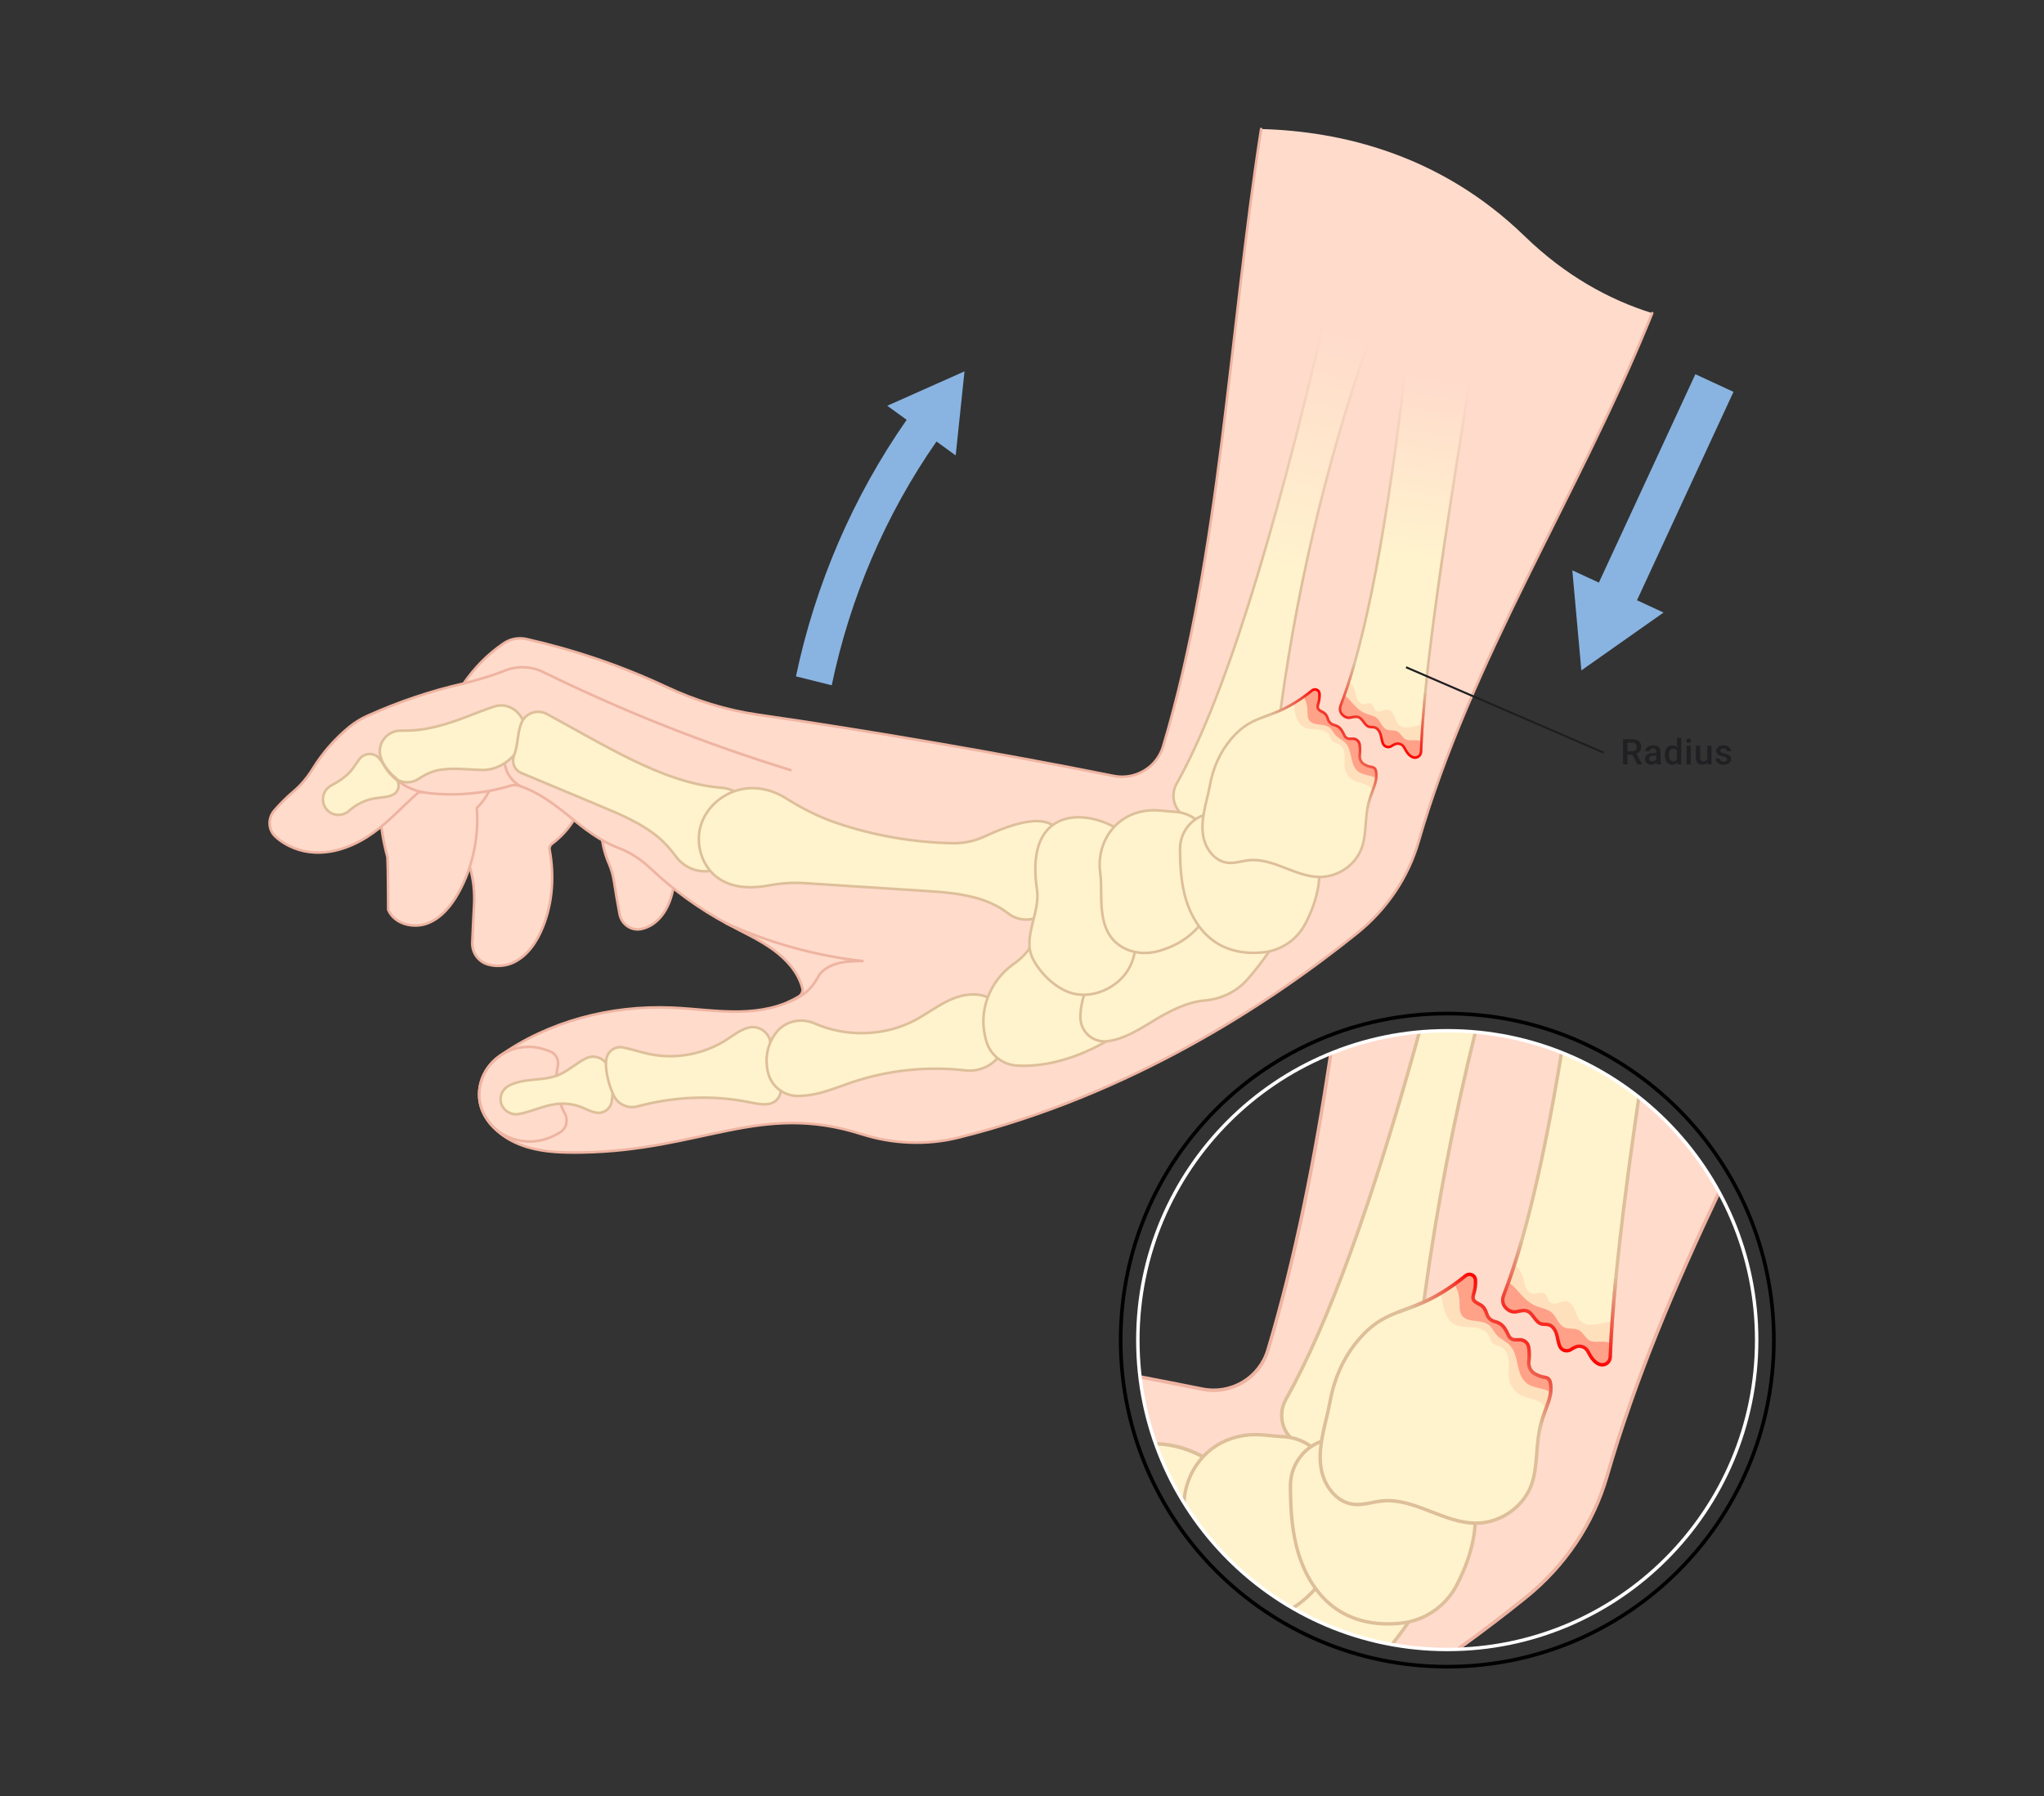 <svg width="1024" height="900" viewBox="0 0 1024 900" fill="none" xmlns="http://www.w3.org/2000/svg">
<rect x="0" y="0" width="1024" height="900" fill="#333333" stroke="none"/>
<g clip-path="url(#clip0_3006_95)">
<path d="M244.69 388.272C239.881 395.451 236.3 403.45 234.014 412.061C232.935 416.121 232.631 420.355 233.228 424.513C233.715 427.885 234.451 431.266 235.445 434.69C237.26 440.927 237.878 447.445 237.491 453.929C237.127 460.014 236.859 466.122 236.606 472.263C236.403 477.156 239.455 481.653 244.125 483.134C248.34 484.472 253.256 484.157 257.289 482.234C264.401 478.842 269.059 471.746 271.985 464.43C276.763 452.488 277.806 439.086 275.321 425.75C275.108 424.61 275.574 423.47 276.507 422.781C284.176 417.103 289.869 408.809 292.27 399.879C287.033 392.266 278.984 386.639 270.038 384.332C261.093 382.026 249.384 381.263 244.688 388.272H244.69Z" fill="#FFDBCC"/>
<path d="M244.69 388.272C239.881 395.451 236.3 403.45 234.014 412.061C232.935 416.121 232.631 420.355 233.228 424.513C233.715 427.885 234.451 431.266 235.445 434.69C237.26 440.927 237.878 447.445 237.491 453.929C237.127 460.014 236.859 466.122 236.606 472.263C236.403 477.156 239.455 481.653 244.125 483.134C248.34 484.472 253.256 484.157 257.289 482.234C264.401 478.842 269.059 471.746 271.985 464.43C276.763 452.488 277.806 439.086 275.321 425.75C275.108 424.61 275.574 423.47 276.507 422.781C284.176 417.103 289.869 408.809 292.27 399.879C287.033 392.266 278.984 386.639 270.038 384.332C261.093 382.026 249.384 381.263 244.688 388.272H244.69Z" stroke="#EEB4A1" stroke-width="1.297" stroke-miterlimit="10"/>
<path d="M301.143 414.91C301.33 421.091 302.65 427.235 305.132 432.903C306.362 435.712 307.14 438.697 307.617 441.726C308.471 447.137 309.364 452.568 310.416 458.088C311.385 463.173 316.356 466.586 321.408 465.457C323.403 465.013 325.324 464.187 327.008 463.049C331.494 460.02 334.431 455.103 336.077 449.947C337.723 444.791 338.198 439.346 337.882 433.619C329.894 423.284 318.072 415.986 301.144 414.91H301.143Z" fill="#FFDBCC"/>
<path d="M247.694 388.442C246.533 394.644 243.406 400.461 238.877 404.853C239.965 419.303 236.876 434.353 229.755 447.206C226.084 453.831 220.985 460.165 213.865 462.75C206.745 465.335 197.407 462.809 194.491 455.82C194.353 446.056 194.477 437.8 194.123 429.563C192.174 422.367 191.002 415.233 190.289 407.546C202.718 391.213 225.528 383.6 247.694 388.44V388.442Z" fill="#FFDBCC"/>
<path d="M301.143 414.91C301.33 421.091 302.65 427.235 305.132 432.903C306.362 435.712 307.14 438.697 307.617 441.726C308.471 447.137 309.364 452.568 310.416 458.088C311.385 463.173 316.356 466.586 321.408 465.457C323.403 465.013 325.324 464.187 327.008 463.049C331.494 460.02 334.431 455.103 336.077 449.947C337.723 444.791 338.198 439.346 337.882 433.619C329.894 423.284 318.072 415.986 301.144 414.91H301.143Z" stroke="#EEB4A1" stroke-width="1.297" stroke-miterlimit="10"/>
<path d="M247.694 388.442C246.533 394.644 243.406 400.461 238.877 404.853C239.965 419.303 236.876 434.353 229.755 447.206C226.084 453.831 220.985 460.165 213.865 462.75C206.745 465.335 197.407 462.809 194.491 455.82C194.353 446.056 194.477 437.8 194.123 429.563C192.174 422.367 191.002 415.233 190.289 407.546C202.718 391.213 225.528 383.6 247.694 388.44V388.442Z" stroke="#EEB4A1" stroke-width="1.297" stroke-miterlimit="10"/>
<path d="M631.806 64.65C615.805 166.718 611.504 277.485 582.72 373.927C579.549 384.555 568.749 390.965 557.876 388.777C504.693 378.079 434.605 365.968 379.65 358.097C363.707 355.813 348.276 350.954 333.697 344.112C311.297 333.599 287.849 325.682 263.846 320.223C259.876 319.321 255.701 320.064 252.333 322.354C244.132 327.929 237.583 334.771 232.274 342.472C215.553 346.244 199.476 351.747 184.053 358.673C180.742 360.16 177.644 362.082 174.844 364.393C167.543 370.42 161.53 377.37 156.807 385.022C154.169 389.297 151.008 393.246 147.162 396.476C143.648 399.428 140.51 402.586 137.463 406.081C134.135 409.899 134.266 415.72 137.986 419.157C143.313 424.078 150.701 426.906 158.028 427.16C168.38 427.521 178.49 423.346 186.911 417.312C194.893 411.593 201.553 404.268 208.817 397.719C209.576 397.035 210.604 396.758 211.614 396.924C225.108 399.151 242.03 397.955 255.611 393.703C257.061 393.249 258.606 393.249 260.05 393.719C279.76 400.141 290.476 417.556 309.993 424.923C315.984 427.183 321.349 430.82 326.001 435.221C337.452 446.06 350.345 455.375 364.238 462.832C372.149 467.078 380.428 470.755 387.667 476.068C394.17 480.843 399.889 487.208 401.948 495.036C402.378 496.667 401.644 498.393 400.213 499.284C391.43 504.756 380.714 506.684 370.308 506.858C358.979 507.048 347.705 505.344 336.383 504.883C305.737 503.631 274.784 511.772 250.164 529.216C241.03 535.686 237.298 547.77 242.218 557.823C242.44 558.277 242.676 558.724 242.927 559.161C247.43 567.037 255.674 572.249 264.373 574.822C273.073 577.393 282.282 577.6 291.354 577.455C351.786 576.479 380.75 552.048 431.43 568.196C447.246 573.235 464.103 573.979 480.217 569.984C566.948 548.479 636.868 502.204 679.918 467.553C694.595 455.739 705.47 439.808 710.695 421.708C737.007 330.554 789.802 249.587 826.003 161.192C826.585 159.767 827.149 158.336 827.723 156.908C806.224 150.2 784.288 138.204 763.726 118.251C721.507 77.289 671.741 65.736 631.806 64.65Z" fill="#FFDBCC"/>
<path d="M631.806 64.65C615.805 166.718 611.504 277.485 582.72 373.927C579.549 384.555 568.749 390.965 557.876 388.777C504.693 378.079 434.605 365.968 379.65 358.097C363.707 355.813 348.276 350.954 333.697 344.112C311.297 333.599 287.849 325.682 263.846 320.223C259.876 319.321 255.701 320.064 252.333 322.354C244.132 327.929 237.583 334.771 232.274 342.472C215.553 346.244 199.476 351.747 184.053 358.673C180.742 360.16 177.644 362.082 174.844 364.393C167.543 370.42 161.53 377.37 156.807 385.022C154.169 389.297 151.008 393.246 147.162 396.476C143.648 399.428 140.51 402.586 137.463 406.081C134.135 409.899 134.266 415.72 137.986 419.157C143.313 424.078 150.701 426.906 158.028 427.16C168.38 427.521 178.49 423.346 186.911 417.312C194.893 411.593 201.553 404.268 208.817 397.719C209.576 397.035 210.604 396.758 211.614 396.924C225.108 399.151 242.03 397.955 255.611 393.703C257.061 393.249 258.606 393.249 260.05 393.719C279.76 400.141 290.476 417.556 309.993 424.923C315.984 427.183 321.349 430.82 326.001 435.221C337.452 446.06 350.345 455.375 364.238 462.832C372.149 467.078 380.428 470.755 387.667 476.068C394.17 480.843 399.889 487.208 401.948 495.036C402.378 496.667 401.644 498.393 400.213 499.284C391.43 504.756 380.714 506.684 370.308 506.858C358.979 507.048 347.705 505.344 336.383 504.883C305.737 503.631 274.784 511.772 250.164 529.216C241.03 535.686 237.298 547.77 242.218 557.823C242.44 558.277 242.676 558.724 242.927 559.161C247.43 567.037 255.674 572.249 264.373 574.822C273.073 577.393 282.282 577.6 291.354 577.455C351.786 576.479 380.75 552.048 431.43 568.196C447.246 573.235 464.103 573.979 480.217 569.984C566.948 548.479 636.868 502.204 679.918 467.553C694.595 455.739 705.47 439.808 710.695 421.708C737.007 330.554 789.802 249.587 826.003 161.192C826.585 159.767 827.149 158.336 827.723 156.908" stroke="#EEB4A1" stroke-width="1.297" stroke-linecap="round" stroke-linejoin="round"/>
<path d="M190.121 380.14C187.538 376.894 182.552 377.071 180.044 380.374C178.78 382.039 177.657 383.905 176.377 385.524C173.62 389.009 169.907 391.491 165.945 393.583C161.783 395.78 160.505 401.218 163.245 405.042C163.304 405.125 163.366 405.209 163.427 405.291C166.178 408.985 171.562 409.261 174.988 406.182C178.529 403.002 182.968 400.814 187.668 400.034C190.571 399.553 193.604 399.572 196.321 398.442C196.551 398.346 196.779 398.239 197.001 398.12C200.415 396.305 200.586 391.565 197.537 389.186C195.679 387.735 194.144 385.783 192.778 383.834C191.908 382.593 191.056 381.313 190.121 380.14Z" fill="#FFF3CD"/>
<path d="M363.797 462.597C385.421 472.481 408.783 478.913 432.135 481.544C428.433 481.584 424.705 481.626 421.083 482.389C417.462 483.151 413.912 484.694 411.329 487.346C409.039 489.697 407.493 497.472 395.101 501.988" stroke="#EEB4A1" stroke-width="1.297" stroke-linecap="round" stroke-linejoin="round"/>
<path d="M260.646 393.918C257.699 392.238 254.938 389.189 253.762 386.009C252.586 382.828 252.229 379.402 252.074 376.013" stroke="#EEB4A1" stroke-width="1.297" stroke-linecap="round" stroke-linejoin="round"/>
<path d="M241.298 385.808C234.326 385.641 227.402 384.604 220.376 385.741C216.509 386.365 212.963 388.099 209.696 390.262C205.782 392.853 200.582 392.481 197.116 389.35C195.491 387.883 194.113 386.218 192.992 384.392C192.031 382.825 191.262 381.142 190.726 379.422C188.647 372.752 193.809 366.016 200.794 366.083L201.664 366.09C205.65 366.129 209.641 365.868 213.559 365.14C227.595 362.538 238.631 356.752 247.836 353.947C257.006 351.153 265.392 360.668 262.443 369.79C259.623 378.517 251.216 386.043 241.296 385.808H241.298Z" fill="#FFF3CD"/>
<path d="M211.643 396.93C203.504 395.278 195.819 389.908 191.952 382.558" stroke="#EEB4A1" stroke-width="1.297" stroke-linecap="round" stroke-linejoin="round"/>
<path d="M232.272 342.47C241.095 340.138 246.703 338.513 252.883 336.03C259.115 333.528 266.126 333.779 272.155 336.737C312.077 356.323 353.541 372.762 396.039 385.846" stroke="#EEB4A1" stroke-width="1.297" stroke-linecap="round" stroke-linejoin="round"/>
<path d="M242.281 557.957C242.484 558.366 242.697 558.766 242.923 559.159C243.203 559.647 243.496 560.126 243.803 560.594C251.212 571.877 266.35 575.127 278.227 568.708C278.965 568.309 279.695 567.901 280.419 567.482C283.663 565.604 284.809 561.349 283.025 558.053C279.059 550.728 277.735 542.129 279.444 534.222C280.105 531.158 278.605 527.989 275.687 526.844C274.378 526.33 273.052 525.882 271.713 525.499C264.38 523.397 256.419 524.786 250.192 529.191C250.166 529.21 250.137 529.229 250.11 529.25C240.944 535.751 237.277 547.897 242.281 557.957Z" stroke="#EEB4A1" stroke-width="1.297" stroke-linecap="round" stroke-linejoin="round"/>
<path d="M190.121 380.14C187.538 376.894 182.552 377.071 180.044 380.374C178.78 382.039 177.657 383.905 176.377 385.524C173.62 389.009 169.907 391.491 165.945 393.583C161.783 395.78 160.505 401.218 163.245 405.042C163.304 405.125 163.366 405.209 163.427 405.291C166.178 408.985 171.562 409.261 174.988 406.182C178.529 403.002 182.968 400.814 187.668 400.034C190.571 399.553 193.604 399.572 196.321 398.442C196.551 398.346 196.779 398.239 197.001 398.12C200.415 396.305 200.586 391.565 197.537 389.186C195.679 387.735 194.144 385.783 192.778 383.834C191.908 382.593 191.056 381.313 190.121 380.14Z" stroke="#DDBF9A" stroke-width="1.297" stroke-linecap="round" stroke-linejoin="round"/>
<path d="M241.298 385.808C234.326 385.641 227.402 384.604 220.376 385.741C216.509 386.365 212.963 388.099 209.696 390.262C205.782 392.853 200.582 392.481 197.116 389.35C195.491 387.883 194.113 386.218 192.992 384.392C192.031 382.825 191.262 381.142 190.726 379.422C188.647 372.752 193.809 366.016 200.794 366.083L201.664 366.09C205.65 366.129 209.641 365.868 213.559 365.14C227.595 362.538 238.631 356.752 247.836 353.947C257.006 351.153 265.392 360.668 262.443 369.79C259.623 378.517 251.216 386.043 241.296 385.808H241.298Z" stroke="#DDBF9A" stroke-width="1.297" stroke-linecap="round" stroke-linejoin="round"/>
<path d="M273.949 357.744C269.364 355.278 263.53 357.118 261.386 361.863C261.37 361.898 261.355 361.932 261.34 361.967C259.82 365.416 259.585 369.267 258.962 372.986C258.652 374.844 258.205 376.741 257.485 378.659C256.207 382.062 257.743 385.869 261.098 387.271L301.25 404.075C311.309 408.284 321.465 412.545 329.909 419.623C333.251 422.422 336.088 425.75 338.69 429.249C344.346 436.855 355.035 438.98 362.876 433.548C370.335 428.381 375.797 419.38 376.238 410.878C376.676 402.438 370.107 395.374 361.678 394.73C346.005 393.533 330.75 387.58 316.562 380.675C301.809 373.495 287.987 365.297 273.947 357.744H273.949Z" fill="#FFF3CD"/>
<path d="M273.949 357.744C269.364 355.278 263.53 357.118 261.386 361.863C261.37 361.898 261.355 361.932 261.34 361.967C259.82 365.416 259.585 369.267 258.962 372.986C258.652 374.844 258.205 376.741 257.485 378.659C256.207 382.062 257.743 385.869 261.098 387.271L301.25 404.075C311.309 408.284 321.465 412.545 329.909 419.623C333.251 422.422 336.088 425.75 338.69 429.249C344.346 436.855 355.035 438.98 362.876 433.548C370.335 428.381 375.797 419.38 376.238 410.878C376.676 402.438 370.107 395.374 361.678 394.73C346.005 393.533 330.75 387.58 316.562 380.675C301.809 373.495 287.987 365.297 273.947 357.744H273.949Z" stroke="#DDBF9A" stroke-width="1.297" stroke-linecap="round" stroke-linejoin="round"/>
<path d="M493.458 419.033C536.554 398.932 532.837 424.028 530.707 432.132C529.877 435.292 529.684 438.614 530.454 441.789C530.567 442.258 530.697 442.724 530.843 443.184C532.117 447.207 531.077 451.662 527.833 454.364C525.401 456.389 522.798 458.077 520.071 459.41C515.141 461.821 509.294 460.947 504.96 457.584C499.913 453.668 493.96 451.177 487.877 449.6C479.527 447.437 470.857 446.874 462.248 446.318L402.757 442.488C396.806 442.105 390.849 442.594 384.984 443.676C375.059 445.508 365.778 444.669 358.969 439.373C351.307 433.414 348.236 422.39 351.221 413.154C354.206 403.919 362.807 396.895 372.379 395.284C379.662 394.058 387.291 395.859 393.754 399.959C401.68 404.987 410.061 409.277 418.949 412.294C437.229 418.502 456.617 422.035 476.959 422.497C482.646 422.625 488.298 421.437 493.454 419.033H493.458Z" fill="#FFF3CD"/>
<path d="M250.788 551.259C250.785 551.213 250.783 551.169 250.779 551.123C250.603 548.123 252.35 545.35 255.007 543.944C258.069 542.323 261.664 541.618 265.151 541.218C269.925 540.67 274.838 540.547 279.314 538.8C283.172 537.294 286.468 534.671 289.926 532.394C291.093 531.628 292.304 530.89 293.572 530.272C297.975 528.124 303.275 530.408 304.955 535.01C306.927 540.407 307.448 546.354 306.433 552.039C305.768 555.762 302.192 558.222 298.489 557.456L298.391 557.434C296.615 557.067 294.919 556.413 293.293 555.616C288.788 553.409 283.64 552.562 278.664 553.171C272.349 553.945 266.367 557.005 260.004 558.176C255.504 559.004 251.116 555.825 250.788 551.261V551.259Z" fill="#FFF3CD"/>
<path d="M250.788 551.259C250.785 551.213 250.783 551.169 250.779 551.123C250.603 548.123 252.35 545.35 255.007 543.944C258.069 542.323 261.664 541.618 265.151 541.218C269.925 540.67 274.838 540.547 279.314 538.8C283.172 537.294 286.468 534.671 289.926 532.394C291.093 531.628 292.304 530.89 293.572 530.272C297.975 528.124 303.275 530.408 304.955 535.01C306.927 540.407 307.448 546.354 306.433 552.039C305.768 555.762 302.192 558.222 298.489 557.456L298.391 557.434C296.615 557.067 294.919 556.413 293.293 555.616C288.788 553.409 283.64 552.562 278.664 553.171C272.349 553.945 266.367 557.005 260.004 558.176C255.504 559.004 251.116 555.825 250.788 551.261V551.259Z" stroke="#DDBF9A" stroke-width="1.297" stroke-linecap="round" stroke-linejoin="round"/>
<path d="M319.333 554.357C314.57 555.643 309.575 553.369 307.469 548.908C305.316 544.344 303.982 539.391 303.597 534.358C303.492 532.969 303.583 531.572 303.873 530.212C304.664 526.476 308.312 524.088 312.062 524.818C316.651 525.713 321.136 527.288 325.734 528.223C338.778 530.875 352.796 528.135 364 520.95C367.445 518.741 370.727 516.089 374.665 514.972C374.705 514.961 374.743 514.949 374.784 514.94C380.208 513.468 385.697 517.446 386.074 523.054C386.53 529.836 388.144 536.573 390.69 543.053C392.388 547.371 389.874 552.273 385.306 553.102C385.249 553.112 385.191 553.123 385.134 553.133C381.788 553.679 378.393 552.865 375.069 552.202C356.691 548.534 337.416 549.485 319.331 554.363L319.333 554.357Z" fill="#FFF3CD"/>
<path d="M319.333 554.357C314.57 555.643 309.575 553.369 307.469 548.908C305.316 544.344 303.982 539.391 303.597 534.358C303.492 532.969 303.583 531.572 303.873 530.212C304.664 526.476 308.312 524.088 312.062 524.818C316.651 525.713 321.136 527.288 325.734 528.223C338.778 530.875 352.796 528.135 364 520.95C367.445 518.741 370.727 516.089 374.665 514.972C374.705 514.961 374.743 514.949 374.784 514.94C380.208 513.468 385.697 517.446 386.074 523.054C386.53 529.836 388.144 536.573 390.69 543.053C392.388 547.371 389.874 552.273 385.306 553.102C385.249 553.112 385.191 553.123 385.134 553.133C381.788 553.679 378.393 552.865 375.069 552.202C356.691 548.534 337.416 549.485 319.331 554.363L319.333 554.357Z" stroke="#DDBF9A" stroke-width="1.297" stroke-linecap="round" stroke-linejoin="round"/>
<path d="M400.046 549.146C392.972 549.291 386.642 544.599 384.852 537.753C383.792 533.703 383.748 529.386 384.852 525.347C385.71 522.211 387.249 519.281 389.335 516.81C393.918 511.38 401.661 509.958 408.166 512.815C424.015 519.776 443.087 519.287 458.415 511.157C464.381 507.994 469.776 503.783 475.927 500.993C484.144 497.267 494.556 496.337 501.015 504.628C503.321 507.59 504.609 511.246 504.81 514.995C505.032 519.124 504.09 523.06 502.203 526.631C498.646 533.362 491.209 537.194 483.646 536.324C464.55 534.128 444.968 536.169 426.749 542.308C420.735 544.335 414.841 546.806 408.633 548.132C405.813 548.734 402.891 549.084 400.046 549.144V549.146Z" fill="#FFF3CD"/>
<path d="M400.046 549.146C392.972 549.291 386.642 544.599 384.852 537.753C383.792 533.703 383.748 529.386 384.852 525.347C385.71 522.211 387.249 519.281 389.335 516.81C393.918 511.38 401.661 509.958 408.166 512.815C424.015 519.776 443.087 519.287 458.415 511.157C464.381 507.994 469.776 503.783 475.927 500.993C484.144 497.267 494.556 496.337 501.015 504.628C503.321 507.59 504.609 511.246 504.81 514.995C505.032 519.124 504.09 523.06 502.203 526.631C498.646 533.362 491.209 537.194 483.646 536.324C464.55 534.128 444.968 536.169 426.749 542.308C420.735 544.335 414.841 546.806 408.633 548.132C405.813 548.734 402.891 549.084 400.046 549.144V549.146Z" stroke="#DDBF9A" stroke-width="1.297" stroke-linecap="round" stroke-linejoin="round"/>
<path d="M493.458 419.033C536.554 398.932 532.837 424.028 530.707 432.132C529.877 435.292 529.684 438.614 530.454 441.789C530.567 442.258 530.697 442.724 530.843 443.184C532.117 447.207 531.077 451.662 527.833 454.364C525.401 456.389 522.798 458.077 520.071 459.41C515.141 461.821 509.294 460.947 504.96 457.584C499.913 453.668 493.96 451.177 487.877 449.6C479.527 447.437 470.857 446.874 462.248 446.318L402.757 442.488C396.806 442.105 390.849 442.594 384.984 443.676C375.059 445.508 365.778 444.669 358.969 439.373C351.307 433.414 348.236 422.39 351.221 413.154C354.206 403.919 362.807 396.895 372.379 395.284C379.662 394.058 387.291 395.859 393.754 399.959C401.68 404.987 410.061 409.277 418.949 412.294C437.229 418.502 456.617 422.035 476.959 422.497C482.646 422.625 488.298 421.437 493.454 419.033H493.458Z" stroke="#DDBF9A" stroke-width="1.297" stroke-linecap="round" stroke-linejoin="round"/>
<path d="M664.46 156.188C642.401 251.196 616.614 344.361 589.436 392.709C585.908 398.982 588.547 407.129 595.235 409.781C595.486 409.88 595.741 409.972 595.998 410.056C601.129 411.731 606.681 410.495 612.039 409.828C613.251 409.677 614.501 409.568 615.758 409.512C624.46 409.133 631.865 403.149 634.335 394.796C638.303 381.382 639.981 367.167 641.899 353.234C650.962 287.397 666.955 222.518 689.529 160.01" fill="url(#paint0_linear_3006_95)"/>
<path d="M601.823 411.543C599.786 411.543 597.765 411.315 595.797 410.671C595.529 410.583 595.26 410.487 594.996 410.382C591.723 409.085 589.162 406.405 587.962 403.025C586.715 399.509 587.047 395.633 588.869 392.391C611.893 351.433 636.412 274.123 663.828 156.04L665.092 156.333C637.65 274.537 613.087 351.96 590.001 393.025C588.363 395.941 588.066 399.427 589.187 402.59C590.275 405.661 592.509 407.999 595.475 409.175C595.714 409.269 595.958 409.357 596.199 409.438C600.368 410.8 604.946 410.156 609.372 409.531C610.22 409.413 611.098 409.288 611.956 409.181C613.232 409.022 614.501 408.914 615.727 408.861C624.071 408.497 631.298 402.77 633.71 394.61C637.253 382.633 638.987 369.849 640.664 357.485C640.861 356.037 641.056 354.589 641.256 353.144C650.316 287.33 666.351 222.274 688.916 159.788L690.136 160.229C667.602 222.63 651.589 287.594 642.539 353.32C642.34 354.765 642.145 356.211 641.947 357.66C640.265 370.072 638.523 382.907 634.954 394.978C632.383 403.668 624.678 409.771 615.781 410.158C614.589 410.21 613.355 410.315 612.113 410.47C611.265 410.576 610.393 410.698 609.548 410.817C606.994 411.177 604.392 411.543 601.817 411.543H601.823Z" fill="url(#paint1_linear_3006_95)"/>
<path d="M520.073 459.41C520.801 471.079 514.187 478.536 507.893 482.945C495.577 491.57 489.772 506.933 494.037 521.351C494.11 521.6 494.186 521.849 494.263 522.1C496.342 528.811 502.442 533.504 509.457 533.914C520.113 534.538 537.672 532.488 559.539 518.607L547.184 478.227L520.073 459.412V459.41Z" fill="#FFF3CD"/>
<path d="M520.073 459.41C520.801 471.079 514.187 478.536 507.893 482.945C495.577 491.57 489.772 506.933 494.037 521.351C494.11 521.6 494.186 521.849 494.263 522.1C496.342 528.811 502.442 533.504 509.457 533.914C520.113 534.538 537.672 532.488 559.539 518.607L547.184 478.227L520.073 459.412V459.41Z" stroke="#DDBF9A" stroke-width="1.297" stroke-linecap="round" stroke-linejoin="round"/>
<path d="M624.977 490.695C619.528 496.924 611.778 500.593 603.531 501.305C594.76 502.062 586.023 506.534 578.288 511.23C570.785 515.786 562.976 520.785 554.685 521.716C547.506 522.523 541.329 517.013 541.266 509.789C541.225 505.302 542.239 500.711 543.837 496.504C546.74 488.861 551.393 482.025 555.066 474.719C557.084 470.709 558.818 466.425 559.801 462.026C560.968 456.801 565.604 453.135 570.954 452.95C575.654 452.787 580.442 451.532 584.877 449.899C592.733 447.01 600.291 442.981 608.578 441.812C622.611 439.835 637.5 447.194 645.087 461.267C639.604 471.749 632.928 481.607 624.977 490.697V490.695Z" fill="#FFF3CD"/>
<path d="M624.977 490.695C619.528 496.924 611.778 500.593 603.531 501.305C594.76 502.062 586.023 506.534 578.288 511.23C570.785 515.786 562.976 520.785 554.685 521.716C547.506 522.523 541.329 517.013 541.266 509.789C541.225 505.302 542.239 500.711 543.837 496.504C546.74 488.861 551.393 482.025 555.066 474.719C557.084 470.709 558.818 466.425 559.801 462.026C560.968 456.801 565.604 453.135 570.954 452.95C575.654 452.787 580.442 451.532 584.877 449.899C592.733 447.01 600.291 442.981 608.578 441.812C622.611 439.835 637.5 447.194 645.087 461.267C639.604 471.749 632.928 481.607 624.977 490.697V490.695Z" stroke="#DDBF9A" stroke-width="1.297" stroke-linecap="round" stroke-linejoin="round"/>
<path d="M517.299 480.074C512.175 469.395 521.267 457.372 519.498 445.659C508.977 375.99 603.074 424.428 563.418 446.945C559.68 449.068 561.414 453.626 564.555 458.445C571.393 468.942 569.981 482.975 560.669 491.358C560.606 491.415 560.541 491.473 560.475 491.53C554.015 497.247 544.678 500.064 536.451 497.473C528.222 494.883 520.64 487.039 517.301 480.074H517.299Z" fill="#FFF3CD"/>
<path d="M517.299 480.074C512.175 469.395 521.267 457.372 519.498 445.659C508.977 375.99 603.074 424.428 563.418 446.945C559.68 449.068 561.414 453.626 564.555 458.445C571.393 468.942 569.981 482.975 560.669 491.358C560.606 491.415 560.541 491.473 560.475 491.53C554.015 497.247 544.678 500.064 536.451 497.473C528.222 494.883 520.64 487.039 517.301 480.074H517.299Z" stroke="#DDBF9A" stroke-width="1.297" stroke-linecap="round" stroke-linejoin="round"/>
<path d="M605.059 457.943C609.954 449.702 611.692 439.637 609.843 430.232C608.688 424.353 606.139 418.766 602.522 413.994C599.158 409.554 593.873 406.998 588.309 406.73C584.822 406.562 581.482 406.008 578.195 405.973C574.997 405.941 571.824 406.458 568.785 407.468C556.567 411.534 549.48 424.043 551.141 436.811C551.677 440.942 551.622 445.228 551.679 449.403C551.817 459.51 553.151 470.648 564.256 475.597C569.509 477.938 575.468 478.015 580.984 476.378C589.761 473.776 598.625 468.776 605.061 457.941L605.059 457.943Z" fill="#FFF3CD"/>
<path d="M605.059 457.943C609.954 449.702 611.692 439.637 609.843 430.232C608.688 424.353 606.139 418.766 602.522 413.994C599.158 409.554 593.873 406.998 588.309 406.73C584.822 406.562 581.482 406.008 578.195 405.973C574.997 405.941 571.824 406.458 568.785 407.468C556.567 411.534 549.48 424.043 551.141 436.811C551.677 440.942 551.622 445.228 551.679 449.403C551.817 459.51 553.151 470.648 564.256 475.597C569.509 477.938 575.468 478.015 580.984 476.378C589.761 473.776 598.625 468.776 605.061 457.941L605.059 457.943Z" stroke="#DDBF9A" stroke-width="1.297" stroke-linecap="round" stroke-linejoin="round"/>
<path d="M632.877 477.181C641.874 476.225 649.808 470.807 653.972 462.775C657.103 456.734 659.507 450.363 660.513 443.655C661.414 437.66 661.053 431.347 659.252 425.578C657.135 418.801 650.661 414.396 643.562 414.308C639.274 414.254 634.843 413.454 630.664 412.344C623.615 410.47 616.668 407.761 609.375 407.562C608.902 407.548 608.425 407.55 607.946 407.564C598.506 407.857 591.116 415.919 591.168 425.363C591.21 432.88 591.574 440.396 593.331 447.685C595.605 457.123 600.487 466.287 608.481 471.792C615.503 476.628 624.136 478.109 632.873 477.179L632.877 477.181Z" fill="#FFF3CD"/>
<path d="M632.877 477.181C641.874 476.225 649.808 470.807 653.972 462.775C657.103 456.734 659.507 450.363 660.513 443.655C661.414 437.66 661.053 431.347 659.252 425.578C657.135 418.801 650.661 414.396 643.562 414.308C639.274 414.254 634.843 413.454 630.664 412.344C623.615 410.47 616.668 407.761 609.375 407.562C608.902 407.548 608.425 407.55 607.946 407.564C598.506 407.857 591.116 415.919 591.168 425.363C591.21 432.88 591.574 440.396 593.331 447.685C595.605 457.123 600.487 466.287 608.481 471.792C615.503 476.628 624.136 478.109 632.873 477.179L632.877 477.181Z" stroke="#DDBF9A" stroke-width="1.297" stroke-linecap="round" stroke-linejoin="round"/>
<path d="M868.44 196.343L849.347 187.505L801.003 291.918L787.7 285.76L792.228 335.908L833.397 306.919L820.094 300.759L868.44 196.343Z" fill="url(#paint2_linear_3006_95)"/>
<path d="M685.185 404.404C683.643 412.174 684.725 420.615 680.976 427.591C677.241 434.541 669.61 439.218 661.724 439.396C649.299 439.674 638.086 429.76 625.722 431.025C622.143 431.391 618.616 432.699 615.039 432.297C608.707 431.584 604.051 425.513 602.851 419.253C601.198 410.623 604.645 401.674 606.141 393.441C607.685 384.938 611.17 376.866 616.763 370.277C628.435 356.527 636.542 361.833 654.865 347.881C655.667 347.269 656.491 346.62 657.361 345.934C658.781 344.813 660.904 345.735 661.017 347.54C661.118 349.155 660.946 350.789 660.498 352.345C660.256 353.178 659.938 354.075 660.241 354.889C660.693 356.11 662.22 356.447 663.282 357.202C664.345 357.959 664.92 359.131 665.303 360.413C665.73 361.844 666.868 362.91 668.317 363.272C668.748 363.381 669.179 363.525 669.604 363.707C670.608 364.136 671.434 364.9 672.04 365.808C672.61 366.663 673.103 367.575 673.517 368.529C673.929 369.48 674.854 370.131 675.891 370.171C676.448 370.194 677.013 370.185 677.583 370.154C679.336 370.06 680.876 371.302 681.14 373.037C681.399 374.741 681.414 376.504 681.198 378.28C680.974 380.123 681.744 381.985 683.338 382.939C684.568 383.677 685.942 384.171 687.373 384.363C688.191 384.472 688.906 385.03 689.151 385.817C689.966 388.436 689.343 391.439 688.41 394.09C687.308 397.215 685.994 400.348 685.187 404.404H685.185Z" fill="#FFF3CD"/>
<g opacity="0.08">
<path d="M654.865 347.881C655.667 347.269 656.491 346.62 657.361 345.934C658.781 344.813 660.904 345.735 661.017 347.54C661.118 349.155 660.946 350.789 660.498 352.345C660.256 353.178 659.938 354.075 660.241 354.887C660.693 356.108 662.22 356.447 663.282 357.2C664.345 357.957 664.92 359.129 665.303 360.411C665.73 361.844 666.868 362.908 668.317 363.272C668.748 363.379 669.179 363.525 669.604 363.707C670.608 364.136 671.434 364.9 672.04 365.807C672.611 366.661 673.103 367.573 673.517 368.527C673.929 369.478 674.856 370.129 675.891 370.169C676.448 370.192 677.014 370.185 677.583 370.152C679.336 370.058 680.876 371.3 681.139 373.036C681.397 374.739 681.413 376.502 681.196 378.278C680.972 380.121 681.744 381.983 683.336 382.937C684.566 383.675 685.94 384.169 687.371 384.361C688.189 384.472 688.904 385.028 689.149 385.815C689.964 388.434 689.341 391.437 688.408 394.088C688.186 394.717 687.956 395.345 687.724 395.981C687.007 394.947 686.074 394.067 684.963 393.473C682.823 392.332 680.265 392.182 678.115 391.059C676.033 389.971 674.452 387.963 673.883 385.683C673.323 383.434 673.718 381.069 673.62 378.755C673.523 376.438 672.716 373.881 670.649 372.834C669.637 372.323 668.395 372.217 667.573 371.436C666.75 370.652 666.583 369.416 666.025 368.424C664.866 366.36 662.239 365.671 659.879 365.5C657.518 365.328 655.01 365.441 652.956 364.264C650.073 362.609 649.048 358.991 648.54 355.705C648.373 354.631 648.241 353.552 648.134 352.469C650.222 351.212 652.454 349.716 654.867 347.881H654.865Z" fill="#FF0000"/>
</g>
<path d="M685.185 404.404C683.643 412.174 684.725 420.615 680.976 427.591C677.241 434.541 669.61 439.218 661.724 439.396C649.299 439.674 638.086 429.76 625.722 431.025C622.143 431.391 618.616 432.699 615.039 432.297C608.707 431.584 604.051 425.513 602.851 419.253C601.198 410.623 604.645 401.674 606.141 393.441C607.685 384.938 611.17 376.866 616.763 370.277C628.435 356.527 636.542 361.833 654.865 347.881C655.667 347.269 656.491 346.62 657.361 345.934C658.781 344.813 660.904 345.735 661.017 347.54C661.118 349.155 660.946 350.789 660.498 352.345C660.256 353.178 659.938 354.075 660.241 354.889C660.693 356.11 662.22 356.447 663.282 357.202C664.345 357.959 664.92 359.131 665.303 360.413C665.73 361.844 666.868 362.91 668.317 363.272C668.748 363.381 669.179 363.525 669.604 363.707C670.608 364.136 671.434 364.9 672.04 365.808C672.61 366.663 673.103 367.575 673.517 368.529C673.929 369.48 674.854 370.131 675.891 370.171C676.448 370.194 677.013 370.185 677.583 370.154C679.336 370.06 680.876 371.302 681.14 373.037C681.399 374.741 681.414 376.504 681.198 378.28C680.974 380.123 681.744 381.985 683.338 382.939C684.568 383.677 685.942 384.171 687.373 384.363C688.191 384.472 688.906 385.03 689.151 385.817C689.966 388.436 689.343 391.439 688.41 394.09C687.308 397.215 685.994 400.348 685.187 404.404H685.185Z" stroke="#DDBF9A" stroke-width="1.297" stroke-linecap="round" stroke-linejoin="round"/>
<g opacity="0.28">
<path d="M654.865 347.881C655.668 347.269 656.492 346.62 657.361 345.934C658.781 344.813 660.904 345.735 661.017 347.54C661.119 349.155 660.946 350.789 660.498 352.345C660.257 353.178 659.938 354.075 660.241 354.887C660.693 356.108 662.22 356.447 663.282 357.2C664.345 357.957 664.92 359.129 665.303 360.411C665.731 361.844 666.869 362.908 668.317 363.272C668.748 363.379 669.179 363.525 669.605 363.707C670.609 364.136 671.434 364.9 672.04 365.807C672.611 366.661 673.103 367.573 673.517 368.527C673.929 369.478 674.856 370.129 675.891 370.169C676.449 370.192 677.014 370.185 677.583 370.152C679.336 370.058 680.876 371.3 681.139 373.036C681.398 374.739 681.413 376.502 681.196 378.278C680.972 380.121 681.744 381.983 683.337 382.937C684.567 383.675 685.94 384.169 687.372 384.361C688.19 384.472 688.904 385.028 689.15 385.815C689.556 387.118 689.604 388.519 689.435 389.921C688.523 389.389 687.481 389.013 686.465 388.751C684.323 388.195 682.015 387.865 680.286 386.484C676.113 383.15 677.661 375.894 673.902 372.099C672.513 370.696 670.553 369.957 669.206 368.512C668.074 367.297 667.44 365.648 666.15 364.599C664.623 363.356 662.514 363.214 660.557 362.986C658.871 362.789 657.034 362.398 655.999 361.053C654.867 359.583 655.091 357.531 655.014 355.677C654.921 353.355 654.227 351.075 653.15 349.147C653.712 348.743 654.282 348.319 654.863 347.877L654.865 347.881Z" fill="#FF0000"/>
</g>
<path d="M685.187 405.052C685.145 405.052 685.103 405.048 685.061 405.038C684.71 404.969 684.48 404.627 684.551 404.276C685.204 400.98 686.18 398.319 687.12 395.744C687.35 395.116 687.578 394.495 687.797 393.872C688.933 390.646 689.174 388.074 688.531 386.007C688.366 385.476 687.877 385.083 687.285 385.003C685.798 384.802 684.319 384.281 683.003 383.493C681.252 382.443 680.29 380.364 680.552 378.197C680.763 376.465 680.744 374.76 680.497 373.131C680.284 371.725 679.041 370.721 677.615 370.8C676.991 370.834 676.418 370.838 675.864 370.817C674.59 370.767 673.435 369.968 672.921 368.784C672.521 367.863 672.044 366.981 671.499 366.165C670.923 365.301 670.179 364.655 669.35 364.301C668.961 364.134 668.56 364 668.16 363.898C666.474 363.475 665.173 362.241 664.682 360.595C664.267 359.206 663.703 358.294 662.906 357.727C662.611 357.516 662.264 357.338 661.896 357.146C661.023 356.694 660.032 356.183 659.636 355.11C659.285 354.167 659.565 353.221 659.812 352.383L659.877 352.159C660.304 350.68 660.471 349.138 660.373 347.574C660.335 346.98 659.984 346.478 659.434 346.233C658.871 345.982 658.248 346.059 657.767 346.436C656.984 347.055 656.097 347.754 655.261 348.39C646.639 354.956 640.309 357.277 634.724 359.325C633.946 359.61 633.21 359.88 632.476 360.158C632.141 360.285 631.768 360.116 631.639 359.781C631.513 359.446 631.681 359.07 632.017 358.944C632.758 358.662 633.496 358.392 634.277 358.106C639.776 356.091 646.007 353.805 654.476 347.358C655.302 346.729 656.185 346.032 656.963 345.417C657.817 344.742 658.967 344.6 659.963 345.047C660.963 345.493 661.601 346.407 661.668 347.492C661.776 349.205 661.594 350.895 661.124 352.517L661.057 352.749C660.85 353.452 660.653 354.117 660.852 354.656C661.076 355.257 661.732 355.596 662.492 355.991C662.883 356.194 663.289 356.403 663.659 356.665C664.703 357.409 665.424 358.537 665.926 360.22C666.284 361.421 667.238 362.325 668.476 362.636C668.943 362.753 669.409 362.91 669.861 363.103C670.923 363.557 671.863 364.366 672.58 365.441C673.166 366.32 673.682 367.27 674.113 368.263C674.429 368.993 675.138 369.485 675.918 369.516C676.431 369.537 676.966 369.531 677.548 369.501C679.65 369.388 681.468 370.865 681.783 372.934C682.047 374.68 682.068 376.502 681.844 378.351C681.643 380.01 682.361 381.589 683.674 382.376C684.839 383.074 686.149 383.537 687.461 383.713C688.552 383.859 689.458 384.608 689.772 385.618C690.5 387.961 690.255 390.801 689.023 394.299C688.803 394.926 688.573 395.55 688.341 396.185C687.416 398.712 686.459 401.325 685.825 404.523C685.764 404.832 685.492 405.046 685.189 405.046L685.187 405.052Z" fill="url(#paint3_linear_3006_95)"/>
<path d="M704.684 179.724C693.547 276.951 682.082 326.425 671.66 353.466C671.097 354.93 671.256 356.629 672.277 357.819C673.228 358.928 674.534 359.706 675.929 359.603C677.431 359.49 678.953 358.788 680.39 359.239C682.792 359.99 683.509 363.473 685.933 364.157C686.797 364.4 687.732 364.228 688.604 364.446C690.064 364.814 691.048 366.209 691.539 367.633C692.029 369.056 692.165 370.583 692.658 372.007C692.74 372.248 692.838 372.488 692.949 372.721C693.71 374.321 695.725 374.76 697.187 373.764C697.71 373.405 698.293 373.091 698.912 372.835C700.623 372.126 702.608 372.884 703.483 374.515C703.799 375.103 704.102 375.68 704.439 376.233C705.223 377.521 706.254 378.73 707.635 379.334L707.677 379.351C709.63 380.188 711.81 378.816 711.894 376.693C713.601 332.953 724.733 263.635 737.442 183.96" fill="url(#paint4_linear_3006_95)"/>
<g opacity="0.28">
<path d="M680.392 359.239C678.955 358.788 677.433 359.49 675.931 359.603C674.536 359.706 673.23 358.928 672.277 357.819C671.256 356.629 671.095 354.928 671.66 353.464C672.258 351.912 672.862 350.276 673.465 348.57C674.873 349.249 675.948 350.471 676.977 351.657C678.964 353.943 681.108 356.248 683.911 357.392C685.879 358.194 688.149 358.424 689.765 359.804C691.696 361.455 692.343 364.492 694.671 365.51C696.352 366.244 698.411 365.651 700.042 366.489C701.728 367.355 702.445 369.493 704.111 370.399C705.717 371.273 707.685 370.758 709.511 370.861C710.419 370.913 711.308 371.147 712.139 371.512C712.046 373.271 711.961 375.005 711.896 376.689C711.814 378.812 709.633 380.184 707.681 379.347L707.639 379.33C706.257 378.728 705.227 377.519 704.443 376.232C704.106 375.676 703.803 375.101 703.487 374.513C702.611 372.881 700.626 372.124 698.915 372.833C698.296 373.089 697.714 373.404 697.191 373.762C695.729 374.76 693.713 374.319 692.953 372.72C692.842 372.486 692.744 372.246 692.662 372.005C692.169 370.581 692.035 369.054 691.543 367.631C691.05 366.207 690.067 364.812 688.605 364.444C687.735 364.226 686.799 364.398 685.934 364.155C683.511 363.473 682.794 359.99 680.392 359.239Z" fill="#FF0000"/>
</g>
<g opacity="0.08">
<path d="M671.66 353.466C673.026 349.921 674.41 345.982 675.808 341.61C677.347 342.974 678.499 344.744 679.052 346.729C679.386 347.927 679.529 349.184 680.012 350.327C680.495 351.473 681.426 352.538 682.656 352.722C684.135 352.943 685.777 351.875 687.055 352.653C688.274 353.393 688.249 355.319 689.416 356.137C690.23 356.706 691.341 356.535 692.284 356.219C693.225 355.903 694.173 355.46 695.162 355.554C696.817 355.715 697.944 357.307 698.58 358.842C699.218 360.379 699.657 362.093 700.885 363.214C702.376 364.577 704.631 364.682 706.621 364.343C708.612 364.006 710.559 363.301 712.578 363.318C712.601 363.318 712.626 363.322 712.649 363.322C712.316 368.004 712.061 372.469 711.896 376.689C711.814 378.812 709.633 380.184 707.681 379.347L707.639 379.33C706.257 378.728 705.227 377.519 704.443 376.232C704.106 375.676 703.803 375.101 703.487 374.513C702.611 372.88 700.626 372.124 698.915 372.833C698.296 373.089 697.714 373.404 697.191 373.762C695.729 374.76 693.713 374.319 692.953 372.72C692.842 372.486 692.744 372.246 692.662 372.005C692.169 370.581 692.035 369.054 691.543 367.631C691.05 366.207 690.067 364.812 688.605 364.444C687.735 364.226 686.799 364.398 685.934 364.155C683.511 363.473 682.794 359.99 680.392 359.239C678.955 358.788 677.433 359.49 675.931 359.603C674.536 359.706 673.23 358.928 672.277 357.819C671.256 356.629 671.095 354.928 671.66 353.464V353.466Z" fill="#FF0000"/>
</g>
<path d="M708.878 380.246C708.386 380.246 707.892 380.146 707.424 379.947L707.382 379.929C706.054 379.351 704.912 378.253 703.887 376.573C703.584 376.076 703.309 375.559 703.04 375.059L702.914 374.821C702.19 373.472 700.542 372.863 699.162 373.434C698.591 373.67 698.049 373.963 697.555 374.3C696.666 374.908 695.57 375.097 694.549 374.821C693.571 374.557 692.795 373.911 692.362 373.001C692.244 372.75 692.136 372.488 692.043 372.219C691.782 371.468 691.619 370.698 691.46 369.953C691.303 369.215 691.155 368.518 690.924 367.845C690.416 366.374 689.488 365.339 688.442 365.077C688.088 364.988 687.697 364.975 687.283 364.962C686.787 364.946 686.275 364.929 685.754 364.783C684.319 364.379 683.449 363.212 682.608 362.084C681.874 361.099 681.183 360.17 680.194 359.861C679.407 359.616 678.527 359.798 677.596 359.99C677.071 360.099 676.529 360.21 675.975 360.252C674.502 360.363 672.971 359.629 671.781 358.244C670.649 356.924 670.369 355.004 671.051 353.234C683.593 320.687 694.384 263.909 704.035 179.651L705.324 179.799C695.658 264.165 684.844 321.049 672.262 353.699C671.752 355.023 671.946 356.439 672.766 357.397C673.683 358.466 674.818 359.035 675.877 358.957C676.347 358.922 676.826 358.823 677.332 358.717C678.383 358.499 679.472 358.273 680.581 358.62C681.972 359.055 682.825 360.198 683.649 361.306C684.392 362.304 685.095 363.247 686.105 363.532C686.475 363.636 686.887 363.649 687.323 363.663C687.787 363.678 688.268 363.693 688.757 363.816C690.249 364.191 691.487 365.504 692.148 367.42C692.407 368.169 692.569 368.937 692.728 369.683C692.886 370.422 693.033 371.12 693.267 371.794C693.343 372.016 693.434 372.235 693.531 372.442C693.798 373.003 694.278 373.403 694.884 373.566C695.537 373.743 696.242 373.618 696.819 373.225C697.388 372.836 698.009 372.503 698.662 372.233C700.649 371.409 703.017 372.277 704.054 374.204L704.182 374.442C704.454 374.95 704.709 375.427 704.993 375.892C705.874 377.337 706.822 378.268 707.893 378.734L707.932 378.751C708.664 379.065 709.468 379.002 710.141 378.579C710.812 378.155 711.212 377.458 711.243 376.665C712.927 333.513 723.735 265.742 736.252 187.271L736.796 183.855L738.078 184.06L737.534 187.476C725.024 265.907 714.22 333.641 712.54 376.716C712.492 377.925 711.854 379.033 710.833 379.678C710.237 380.054 709.557 380.246 708.873 380.246H708.878Z" fill="url(#paint5_linear_3006_95)"/>
<path d="M708.878 380.246C708.386 380.246 707.892 380.146 707.424 379.947L707.382 379.929C706.054 379.351 704.912 378.253 703.887 376.573C703.584 376.076 703.309 375.559 703.04 375.059L702.914 374.821C702.19 373.472 700.542 372.863 699.162 373.434C698.591 373.67 698.051 373.963 697.555 374.3C696.666 374.908 695.57 375.097 694.549 374.821C693.571 374.557 692.795 373.911 692.362 373.001C692.244 372.75 692.136 372.488 692.043 372.219C691.782 371.468 691.619 370.698 691.46 369.953C691.303 369.215 691.155 368.518 690.924 367.845C690.416 366.374 689.488 365.339 688.442 365.077C688.088 364.988 687.697 364.975 687.283 364.962C686.787 364.946 686.275 364.929 685.754 364.783C684.319 364.379 683.449 363.212 682.608 362.084C681.874 361.099 681.183 360.17 680.194 359.861C679.407 359.616 678.527 359.798 677.596 359.99C677.071 360.099 676.529 360.21 675.975 360.252C674.502 360.363 672.971 359.629 671.781 358.244C670.649 356.924 670.369 355.004 671.051 353.234C673.339 347.296 675.596 340.464 677.759 332.924C677.857 332.58 678.217 332.38 678.562 332.48C678.906 332.58 679.106 332.938 679.006 333.283C676.833 340.859 674.563 347.727 672.262 353.699C671.752 355.023 671.946 356.439 672.766 357.397C673.683 358.466 674.818 359.035 675.877 358.957C676.347 358.922 676.826 358.823 677.332 358.717C678.383 358.499 679.472 358.273 680.581 358.62C681.972 359.055 682.825 360.198 683.649 361.306C684.392 362.304 685.095 363.247 686.105 363.532C686.475 363.636 686.887 363.649 687.323 363.663C687.787 363.678 688.268 363.693 688.757 363.816C690.249 364.191 691.487 365.504 692.148 367.42C692.407 368.169 692.569 368.937 692.728 369.683C692.886 370.422 693.033 371.12 693.267 371.794C693.343 372.016 693.434 372.235 693.531 372.442C693.798 373.003 694.278 373.403 694.884 373.566C695.537 373.743 696.242 373.618 696.819 373.225C697.388 372.836 698.009 372.503 698.662 372.233C700.649 371.409 703.017 372.277 704.054 374.204L704.182 374.442C704.454 374.95 704.709 375.429 704.993 375.892C705.874 377.337 706.822 378.268 707.893 378.734L707.932 378.751C708.664 379.065 709.468 379.002 710.141 378.579C710.812 378.155 711.212 377.458 711.243 376.665C711.576 368.094 712.266 358.505 713.346 347.342C713.381 346.986 713.695 346.725 714.055 346.76C714.412 346.794 714.672 347.112 714.638 347.469C713.559 358.604 712.873 368.171 712.54 376.716C712.492 377.925 711.854 379.033 710.833 379.678C710.237 380.054 709.557 380.246 708.873 380.246H708.878Z" fill="url(#paint6_linear_3006_95)"/>
<path d="M454.224 210.36L444.506 203.306L483.192 186.073L478.778 228.193L469.163 221.211C443.627 257.842 425.772 299.693 416.677 343.372L398.752 338.887C408.428 292.922 427.297 248.899 454.222 210.36H454.224Z" fill="url(#paint7_linear_3006_95)"/>
<path d="M725.046 516.459C704.433 516.459 684.764 520.492 666.773 527.798C659.099 578.872 649.414 628.895 635.264 676.306C631.057 690.408 616.725 698.915 602.298 696.012C592.321 694.004 581.883 691.96 571.13 689.898C580.245 766.819 645.672 826.479 725.044 826.479C726.783 826.479 728.515 826.439 730.242 826.384C742.65 817.459 754.013 808.747 764.22 800.531C783.692 784.856 798.123 763.717 805.055 739.7C819.247 690.538 839.244 643.608 861.209 597.34C834.92 549.153 783.801 516.459 725.044 516.459H725.046Z" fill="#FFDBCC"/>
<path d="M860.709 596.446C838.737 642.732 818.433 690.255 804.23 739.463C797.399 763.12 783.378 784.006 763.682 799.861C753.174 808.318 741.483 817.273 728.707 826.434C729.742 826.409 730.771 826.368 731.799 826.324C743.786 817.672 754.81 809.213 764.762 801.204C784.736 785.125 798.957 763.942 805.887 739.942C819.943 691.249 839.999 644.181 861.734 598.316C861.399 597.689 861.056 597.068 860.713 596.446H860.709Z" fill="#EEB4A1"/>
<path d="M571.234 690.795C581.86 692.833 592.202 694.861 602.129 696.857C617.131 699.875 631.735 691.147 636.09 676.553C650.253 629.098 659.982 578.665 667.675 527.43C667.052 527.677 666.434 527.934 665.815 528.191C658.155 579.01 648.479 629.014 634.438 676.061C630.338 689.797 616.599 698.01 602.468 695.169C592.373 693.138 581.846 691.075 571.029 689.003C571.096 689.601 571.159 690.201 571.234 690.797V690.795Z" fill="#EEB4A1"/>
<path d="M725.045 516.459C720.349 516.459 715.705 516.679 711.114 517.089C690.138 593.093 667.545 659.654 644.173 701.229C639.495 709.552 642.993 720.36 651.87 723.88C652.203 724.012 652.541 724.135 652.882 724.246C659.689 726.469 667.058 724.828 674.164 723.943C675.774 723.742 677.431 723.596 679.098 723.524C690.644 723.02 700.471 715.08 703.749 703.998C709.014 686.2 711.241 667.339 713.787 648.852C719.89 604.527 728.37 560.53 739.145 517.105C734.501 516.685 729.801 516.461 725.047 516.461L725.045 516.459Z" fill="#FFF3CD"/>
<path d="M738.281 517.028C727.508 560.464 719.026 604.468 712.933 648.733L712.147 654.491C709.923 670.897 707.622 687.861 702.922 703.753C699.72 714.58 690.129 722.179 679.06 722.662C677.441 722.731 675.757 722.874 674.055 723.087C672.919 723.229 671.775 723.39 670.628 723.551C664.755 724.376 658.682 725.233 653.146 723.424C652.822 723.319 652.502 723.204 652.184 723.077C648.249 721.518 645.285 718.416 643.842 714.34C642.355 710.143 642.748 705.517 644.923 701.651C666.14 663.906 688.301 602.995 712.017 517.009C711.406 517.061 710.796 517.114 710.189 517.172C686.578 602.686 664.525 663.264 643.421 700.808C641.003 705.109 640.564 710.252 642.219 714.917C643.81 719.401 647.211 722.959 651.55 724.681C651.901 724.819 652.255 724.947 652.612 725.064C655.223 725.917 657.904 726.222 660.607 726.222C664.025 726.222 667.478 725.737 670.865 725.26C672.003 725.099 673.138 724.94 674.266 724.798C675.922 724.591 677.558 724.453 679.133 724.384C690.937 723.869 701.159 715.776 704.571 704.241C709.31 688.224 711.618 671.192 713.852 654.724L714.636 648.971C720.735 604.677 729.228 560.646 740.017 517.183C739.439 517.128 738.86 517.078 738.279 517.028H738.281Z" fill="#DDBF9A"/>
<path d="M669.572 766.379C658.576 767.929 648.546 773.276 638.123 777.11C632.237 779.275 625.885 780.942 619.649 781.157C618.419 781.199 617.221 781.389 616.068 781.695C637.834 803.216 665.937 818.34 697.333 824.006C705.28 813.999 712.166 803.369 718.012 792.193C707.945 773.52 688.19 763.756 669.57 766.379H669.572Z" fill="#FFF3CD"/>
<path d="M669.451 765.526C661.486 766.649 653.947 769.768 646.655 772.784C643.769 773.977 640.784 775.213 637.826 776.301C631.03 778.802 625.075 780.109 619.62 780.296C618.145 780.348 616.717 780.591 615.357 780.998C615.83 781.473 616.315 781.936 616.794 782.404C617.729 782.189 618.691 782.051 619.679 782.017C625.32 781.823 631.451 780.482 638.42 777.919C641.411 776.819 644.411 775.577 647.314 774.378C654.506 771.402 661.944 768.325 669.692 767.233C671.681 766.953 673.672 766.815 675.655 766.815C692.316 766.815 708.388 776.491 717.038 792.2C711.135 803.424 704.196 814.018 696.378 823.822C697.018 823.943 697.658 824.061 698.302 824.172C706.046 814.366 712.923 803.786 718.778 792.591C718.91 792.336 718.908 792.034 718.772 791.783C708.821 773.324 689.008 762.773 669.453 765.524L669.451 765.526Z" fill="#DDBF9A"/>
<path d="M578.997 723.508C585.663 742.214 595.818 759.261 608.684 773.868C608.973 773.627 609.287 773.397 609.653 773.19C641.987 754.831 607.304 723.495 578.997 723.508Z" fill="#FFF3CD"/>
<path d="M578.681 722.61C578.886 723.196 579.087 723.784 579.3 724.367C596.308 724.505 615.271 736.261 620.373 748.527C623.073 755.019 623.331 764.436 609.228 772.443C608.814 772.676 608.442 772.937 608.107 773.219C608.484 773.652 608.868 774.077 609.249 774.506C609.496 774.303 609.77 774.113 610.078 773.939C626.077 764.855 624.391 753.704 621.961 747.864C616.522 734.79 596.764 722.353 578.679 722.61H578.681Z" fill="#DDBF9A"/>
<path d="M661.538 729.471C657.074 723.579 650.063 720.19 642.679 719.834C638.054 719.611 633.62 718.876 629.257 718.83C625.015 718.786 620.804 719.472 616.773 720.813C602.773 725.47 593.867 738.492 593.114 752.869C606.605 774.688 625.353 792.913 647.595 805.768C654.006 801.754 659.99 796.054 664.903 787.782C671.398 776.848 673.705 763.495 671.252 751.016C669.719 743.216 666.338 735.803 661.538 729.471Z" fill="#FFF3CD"/>
<path d="M662.224 728.952C657.708 722.991 650.6 719.355 642.721 718.975C640.721 718.879 638.728 718.682 636.799 718.492C634.208 718.238 631.76 717.996 629.267 717.971C624.935 717.906 620.682 718.609 616.503 719.998C602.844 724.543 593.561 737.175 592.35 751.635C592.869 752.492 593.4 753.34 593.934 754.185C594.199 739.407 603.296 726.206 617.045 721.633C620.919 720.343 624.895 719.692 628.867 719.692C628.993 719.692 629.122 719.692 629.248 719.692C631.666 719.717 634.076 719.954 636.628 720.205C638.577 720.399 640.593 720.596 642.637 720.694C650.004 721.048 656.643 724.438 660.85 729.99C665.612 736.275 668.917 743.601 670.407 751.181C672.814 763.43 670.538 776.61 664.163 787.342C659.651 794.938 653.891 800.872 646.743 805.264C647.302 805.591 647.86 805.919 648.423 806.241C655.445 801.759 661.143 795.793 665.642 788.221C672.231 777.129 674.584 763.507 672.097 750.848C670.557 743.013 667.142 735.439 662.224 728.95V728.952Z" fill="#DDBF9A"/>
<path d="M701.814 813.309C713.753 812.041 724.279 804.852 729.805 794.193C733.959 786.179 737.149 777.723 738.484 768.825C739.678 760.872 739.203 752.494 736.811 744.839C734.003 735.846 725.413 730.004 715.992 729.885C710.304 729.814 704.424 728.753 698.879 727.279C689.527 724.794 680.307 721.2 670.633 720.935C670.005 720.918 669.372 720.918 668.736 720.939C656.212 721.328 646.406 732.027 646.474 744.558C646.53 754.53 647.015 764.505 649.345 774.175C652.362 786.698 658.838 798.857 669.447 806.162C678.765 812.579 690.22 814.543 701.812 813.311L701.814 813.309Z" fill="#FFF3CD"/>
<path d="M701.814 813.309C713.753 812.041 724.279 804.852 729.805 794.193C733.959 786.179 737.149 777.723 738.484 768.825C739.678 760.872 739.203 752.494 736.811 744.839C734.003 735.846 725.413 730.004 715.992 729.885C710.304 729.814 704.424 728.753 698.879 727.279C689.527 724.794 680.307 721.2 670.633 720.935C670.005 720.918 669.372 720.918 668.736 720.939C656.212 721.328 646.406 732.027 646.474 744.558C646.53 754.53 647.015 764.505 649.345 774.175C652.362 786.698 658.838 798.857 669.447 806.162C678.765 812.579 690.22 814.543 701.812 813.311L701.814 813.309Z" stroke="#DDBF9A" stroke-width="1.722" stroke-linecap="round" stroke-linejoin="round"/>
<path d="M771.219 716.745C769.173 727.053 770.61 738.256 765.634 747.512C760.679 756.732 750.553 762.94 740.088 763.173C723.603 763.543 708.725 750.39 692.321 752.066C687.571 752.553 682.89 754.289 678.146 753.754C669.744 752.808 663.565 744.751 661.975 736.447C659.781 724.995 664.355 713.122 666.34 702.199C668.388 690.917 673.013 680.205 680.434 671.464C695.921 653.222 706.677 660.26 730.987 641.747C732.052 640.935 733.146 640.075 734.3 639.163C736.183 637.676 739 638.898 739.151 641.293C739.287 643.437 739.057 645.604 738.461 647.67C738.141 648.777 737.718 649.965 738.12 651.046C738.722 652.665 740.747 653.113 742.153 654.115C743.566 655.119 744.328 656.675 744.836 658.374C745.403 660.275 746.913 661.685 748.836 662.168C749.409 662.312 749.98 662.503 750.545 662.745C751.877 663.314 752.973 664.327 753.776 665.533C754.533 666.667 755.188 667.876 755.736 669.142C756.284 670.405 757.512 671.267 758.886 671.323C759.625 671.351 760.375 671.342 761.129 671.302C763.455 671.177 765.5 672.825 765.85 675.128C766.193 677.389 766.214 679.726 765.927 682.083C765.63 684.53 766.653 686.999 768.767 688.266C770.397 689.243 772.223 689.9 774.12 690.155C775.204 690.301 776.153 691.038 776.478 692.084C777.559 695.56 776.733 699.543 775.494 703.061C774.032 707.209 772.286 711.365 771.219 716.745Z" fill="#FFF3CD"/>
<g opacity="0.08">
<path d="M730.989 641.749C732.054 640.937 733.146 640.077 734.302 639.165C736.185 637.678 739.004 638.9 739.153 641.295C739.289 643.439 739.059 645.606 738.463 647.672C738.143 648.779 737.72 649.967 738.122 651.046C738.722 652.665 740.749 653.113 742.155 654.115C743.567 655.119 744.33 656.675 744.836 658.374C745.403 660.275 746.911 661.687 748.836 662.17C749.409 662.314 749.98 662.505 750.545 662.747C751.877 663.316 752.973 664.329 753.776 665.534C754.533 666.669 755.188 667.878 755.736 669.144C756.282 670.407 757.512 671.269 758.886 671.325C759.625 671.355 760.374 671.344 761.129 671.303C763.455 671.179 765.5 672.827 765.849 675.13C766.191 677.391 766.213 679.728 765.925 682.085C765.628 684.531 766.651 687.001 768.765 688.268C770.397 689.245 772.221 689.902 774.118 690.157C775.202 690.302 776.151 691.04 776.476 692.086C777.557 695.56 776.731 699.545 775.492 703.063C775.198 703.896 774.892 704.732 774.583 705.573C773.633 704.201 772.395 703.034 770.92 702.245C768.081 700.729 764.687 700.532 761.835 699.043C759.07 697.598 756.974 694.935 756.219 691.91C755.475 688.927 756 685.79 755.87 682.717C755.74 679.644 754.671 676.249 751.927 674.861C750.584 674.183 748.938 674.041 747.848 673.005C746.756 671.964 746.533 670.324 745.796 669.01C744.257 666.272 740.772 665.356 737.641 665.13C734.509 664.902 731.181 665.052 728.456 663.49C724.63 661.294 723.271 656.495 722.595 652.134C722.375 650.708 722.198 649.275 722.057 647.84C724.829 646.173 727.789 644.188 730.989 641.751V641.749Z" fill="#FF0000"/>
</g>
<path d="M771.219 716.745C769.173 727.053 770.61 738.256 765.634 747.512C760.679 756.732 750.553 762.94 740.088 763.173C723.603 763.543 708.725 750.39 692.321 752.066C687.571 752.553 682.89 754.289 678.146 753.754C669.744 752.808 663.565 744.751 661.975 736.447C659.781 724.995 664.355 713.122 666.34 702.199C668.388 690.917 673.013 680.205 680.434 671.464C695.921 653.222 706.677 660.26 730.987 641.747C732.052 640.935 733.146 640.075 734.3 639.163C736.183 637.676 739 638.898 739.151 641.293C739.287 643.437 739.057 645.604 738.461 647.67C738.141 648.777 737.718 649.965 738.12 651.046C738.722 652.665 740.747 653.113 742.153 654.115C743.566 655.119 744.328 656.675 744.836 658.374C745.403 660.275 746.913 661.685 748.836 662.168C749.409 662.312 749.98 662.503 750.545 662.745C751.877 663.314 752.973 664.327 753.776 665.533C754.533 666.667 755.188 667.876 755.736 669.142C756.284 670.405 757.512 671.267 758.886 671.323C759.625 671.351 760.375 671.342 761.129 671.302C763.455 671.177 765.5 672.825 765.85 675.128C766.193 677.389 766.214 679.726 765.927 682.083C765.63 684.53 766.653 686.999 768.767 688.266C770.397 689.243 772.223 689.9 774.12 690.155C775.204 690.301 776.153 691.038 776.478 692.084C777.559 695.56 776.733 699.543 775.494 703.061C774.032 707.209 772.286 711.365 771.219 716.745Z" stroke="#DDBF9A" stroke-width="1.722" stroke-linecap="round" stroke-linejoin="round"/>
<g opacity="0.28">
<path d="M730.989 641.749C732.054 640.937 733.146 640.077 734.302 639.165C736.185 637.678 739.004 638.9 739.153 641.295C739.289 643.439 739.059 645.606 738.463 647.672C738.143 648.779 737.72 649.967 738.122 651.046C738.722 652.665 740.749 653.113 742.155 654.115C743.568 655.119 744.33 656.675 744.836 658.374C745.403 660.275 746.911 661.687 748.837 662.17C749.409 662.314 749.98 662.505 750.546 662.747C751.877 663.316 752.973 664.329 753.776 665.534C754.533 666.669 755.188 667.878 755.736 669.144C756.282 670.407 757.512 671.269 758.886 671.325C759.625 671.355 760.375 671.344 761.13 671.303C763.456 671.179 765.5 672.827 765.849 675.13C766.192 677.391 766.213 679.728 765.925 682.085C765.628 684.531 766.651 687.001 768.765 688.268C770.397 689.245 772.221 689.902 774.118 690.157C775.202 690.302 776.151 691.04 776.477 692.086C777.015 693.816 777.078 695.673 776.856 697.535C775.647 696.828 774.262 696.332 772.915 695.981C770.073 695.244 767.01 694.807 764.716 692.975C759.179 688.551 761.235 678.923 756.246 673.888C754.402 672.028 751.801 671.047 750.015 669.131C748.513 667.519 747.67 665.329 745.961 663.94C743.934 662.291 741.136 662.101 738.54 661.8C736.304 661.54 733.865 661.018 732.491 659.235C730.989 657.284 731.286 654.563 731.186 652.101C731.062 649.02 730.142 645.995 728.713 643.437C729.458 642.899 730.215 642.339 730.987 641.753L730.989 641.749Z" fill="#FF0000"/>
</g>
<path d="M771.221 717.607C771.165 717.607 771.11 717.601 771.052 717.59C770.587 717.498 770.282 717.044 770.376 716.578C771.244 712.206 772.535 708.673 773.786 705.259C774.099 704.404 774.394 703.597 774.683 702.776C776.191 698.495 776.511 695.083 775.658 692.341C775.44 691.638 774.792 691.115 774.007 691.009C772.035 690.743 770.071 690.051 768.326 689.005C766.002 687.612 764.726 684.855 765.074 681.979C765.352 679.682 765.329 677.419 765 675.256C764.718 673.39 763.07 672.058 761.177 672.162C760.347 672.206 759.587 672.214 758.853 672.185C757.161 672.118 755.628 671.058 754.946 669.487C754.416 668.265 753.781 667.096 753.059 666.013C752.293 664.866 751.308 664.009 750.206 663.54C749.691 663.32 749.16 663.139 748.627 663.007C746.389 662.446 744.665 660.808 744.012 658.623C743.46 656.778 742.713 655.569 741.655 654.818C741.262 654.539 740.802 654.301 740.314 654.05C739.155 653.45 737.84 652.772 737.313 651.348C736.85 650.097 737.22 648.84 737.547 647.733L737.635 647.434C738.202 645.47 738.425 643.424 738.293 641.351C738.243 640.563 737.777 639.897 737.047 639.571C736.3 639.238 735.472 639.339 734.834 639.841C733.796 640.661 732.619 641.588 731.51 642.433C720.07 651.145 711.67 654.224 704.261 656.941C703.228 657.319 702.253 657.677 701.279 658.047C700.835 658.215 700.337 657.991 700.168 657.547C700 657.102 700.224 656.604 700.668 656.435C701.651 656.062 702.63 655.704 703.667 655.324C710.963 652.649 719.232 649.618 730.466 641.062C731.564 640.226 732.734 639.303 733.767 638.486C734.899 637.592 736.424 637.404 737.748 637.994C739.074 638.586 739.921 639.799 740.011 641.238C740.155 643.51 739.912 645.754 739.289 647.907L739.199 648.216C738.923 649.149 738.662 650.03 738.927 650.745C739.224 651.544 740.094 651.994 741.103 652.515C741.623 652.784 742.161 653.061 742.651 653.412C744.037 654.397 744.993 655.895 745.659 658.127C746.137 659.723 747.401 660.921 749.043 661.333C749.664 661.488 750.283 661.697 750.881 661.953C752.289 662.555 753.538 663.628 754.488 665.055C755.268 666.224 755.952 667.483 756.523 668.799C756.943 669.767 757.884 670.42 758.918 670.46C759.598 670.487 760.307 670.48 761.081 670.439C763.871 670.286 766.283 672.248 766.699 674.996C767.05 677.312 767.076 679.732 766.779 682.184C766.513 684.386 767.465 686.482 769.207 687.526C770.753 688.454 772.491 689.067 774.233 689.3C775.679 689.494 776.882 690.486 777.298 691.828C778.264 694.937 777.94 698.704 776.304 703.346C776.011 704.178 775.7 705.029 775.399 705.849C774.173 709.202 772.903 712.67 772.062 716.912C771.981 717.322 771.621 717.605 771.219 717.605L771.221 717.607Z" fill="url(#paint8_linear_3006_95)"/>
<path d="M782.291 527.378C772.363 587.914 762.509 625.193 753.274 649.157C752.524 651.097 752.739 653.354 754.094 654.933C755.354 656.405 757.088 657.437 758.939 657.3C760.932 657.15 762.949 656.221 764.858 656.817C768.046 657.813 768.996 662.436 772.213 663.341C773.359 663.663 774.6 663.435 775.756 663.724C777.695 664.21 778.998 666.063 779.651 667.95C780.304 669.84 780.481 671.867 781.134 673.756C781.245 674.076 781.374 674.394 781.521 674.704C782.531 676.825 785.205 677.41 787.146 676.086C787.842 675.611 788.614 675.193 789.436 674.852C791.706 673.913 794.341 674.917 795.502 677.08C795.922 677.862 796.322 678.626 796.77 679.362C797.811 681.071 799.177 682.675 801.012 683.474L801.068 683.497C803.658 684.608 806.552 682.788 806.663 679.969C807.967 646.541 813.426 601.837 821.038 549.749C809.364 540.53 796.334 532.956 782.293 527.372L782.291 527.378Z" fill="#FFF3CD"/>
<g opacity="0.28">
<path d="M764.858 656.819C762.949 656.223 760.932 657.152 758.939 657.302C757.088 657.44 755.354 656.407 754.092 654.935C752.737 653.355 752.525 651.1 753.272 649.159C754.065 647.099 754.864 644.928 755.667 642.667C757.535 643.568 758.96 645.189 760.328 646.762C762.963 649.795 765.81 652.853 769.529 654.372C772.139 655.439 775.154 655.742 777.296 657.574C779.858 659.766 780.718 663.795 783.807 665.146C786.035 666.119 788.769 665.333 790.932 666.447C793.168 667.596 794.121 670.434 796.332 671.635C798.462 672.794 801.074 672.11 803.496 672.246C804.701 672.313 805.881 672.626 806.985 673.11C806.862 675.442 806.749 677.745 806.663 679.979C806.554 682.796 803.66 684.618 801.068 683.505L801.013 683.482C799.179 682.683 797.813 681.079 796.772 679.37C796.324 678.632 795.924 677.87 795.504 677.088C794.341 674.923 791.707 673.919 789.438 674.858C788.616 675.199 787.844 675.616 787.148 676.092C785.208 677.416 782.533 676.831 781.523 674.71C781.376 674.4 781.245 674.082 781.136 673.762C780.483 671.873 780.305 669.846 779.653 667.958C779 666.069 777.695 664.218 775.758 663.73C774.603 663.44 773.361 663.668 772.215 663.346C769 662.442 768.048 657.819 764.86 656.823L764.858 656.819Z" fill="#FF0000"/>
</g>
<g opacity="0.08">
<path d="M753.274 649.157C755.086 644.455 756.924 639.226 758.778 633.424C760.819 635.235 762.348 637.584 763.082 640.218C763.524 641.807 763.714 643.474 764.356 644.993C764.996 646.512 766.232 647.926 767.864 648.172C769.826 648.465 772.004 647.049 773.702 648.08C775.317 649.061 775.285 651.617 776.833 652.701C777.911 653.458 779.389 653.23 780.638 652.81C781.887 652.391 783.146 651.803 784.456 651.929C786.654 652.144 788.147 654.255 788.994 656.294C789.84 658.332 790.423 660.606 792.051 662.095C794.029 663.902 797.022 664.042 799.662 663.593C802.304 663.145 804.887 662.21 807.565 662.233C807.598 662.233 807.628 662.239 807.661 662.239C807.218 668.452 806.881 674.377 806.663 679.975C806.554 682.792 803.66 684.614 801.068 683.501L801.013 683.478C799.179 682.679 797.813 681.075 796.772 679.366C796.324 678.628 795.924 677.866 795.504 677.084C794.341 674.919 791.707 673.915 789.438 674.854C788.616 675.195 787.844 675.612 787.148 676.088C785.208 677.412 782.533 676.827 781.523 674.706C781.376 674.396 781.245 674.078 781.136 673.758C780.483 671.869 780.305 669.842 779.653 667.954C779 666.065 777.695 664.214 775.758 663.726C774.603 663.436 773.361 663.664 772.215 663.343C769 662.438 768.048 657.815 764.86 656.819C762.951 656.223 760.934 657.152 758.941 657.301C757.09 657.439 755.356 656.407 754.094 654.935C752.739 653.354 752.527 651.099 753.274 649.158V649.157Z" fill="#FF0000"/>
</g>
<path d="M820.255 549.144C812.595 601.498 807.113 646.348 805.803 679.943C805.76 680.996 805.228 681.922 804.341 682.483C803.45 683.045 802.381 683.131 801.359 682.69C799.938 682.071 798.679 680.837 797.51 678.919C797.131 678.297 796.786 677.653 796.435 676.996L796.265 676.678C794.889 674.118 791.747 672.97 789.11 674.061C788.244 674.419 787.422 674.861 786.666 675.377C785.901 675.898 784.962 676.063 784.098 675.829C783.295 675.612 782.659 675.082 782.303 674.335C782.169 674.053 782.052 673.765 781.952 673.474C781.642 672.579 781.447 671.654 781.238 670.673C781.029 669.686 780.81 668.665 780.467 667.671C779.59 665.13 777.95 663.387 775.969 662.888C775.319 662.726 774.681 662.704 774.066 662.685C773.486 662.666 772.938 662.649 772.449 662.511C771.108 662.134 770.175 660.882 769.188 659.557C768.094 658.089 766.964 656.569 765.117 655.993C763.645 655.531 762.202 655.832 760.806 656.121C760.133 656.259 759.499 656.391 758.876 656.437C757.479 656.541 755.966 655.79 754.747 654.37C753.659 653.098 753.402 651.218 754.079 649.463C764.628 622.087 774.24 581.855 783.123 527.713C782.579 527.493 782.035 527.271 781.487 527.056C772.608 581.26 763.007 621.503 752.471 648.844C751.567 651.191 751.936 653.74 753.441 655.491C755.017 657.332 757.058 658.315 759.005 658.156C759.74 658.1 760.459 657.953 761.154 657.807C762.39 657.552 763.557 657.309 764.601 657.635C765.914 658.045 766.833 659.279 767.805 660.585C768.92 662.082 770.075 663.632 771.98 664.168C772.671 664.362 773.35 664.385 774.007 664.406C774.557 664.423 775.074 664.44 775.545 664.557C776.932 664.906 778.163 666.278 778.837 668.23C779.145 669.123 779.341 670.048 779.55 671.028C779.76 672.018 779.977 673.039 780.32 674.036C780.441 674.386 780.582 674.735 780.743 675.074C781.318 676.281 782.347 677.14 783.642 677.49C784.999 677.858 786.449 677.603 787.629 676.799C788.289 676.35 789.007 675.963 789.764 675.649C791.594 674.892 793.78 675.699 794.742 677.49L794.91 677.804C795.276 678.49 795.636 679.161 796.033 679.812C797.393 682.043 798.907 683.501 800.723 684.292C801.342 684.558 801.999 684.689 802.653 684.689C803.561 684.689 804.465 684.434 805.255 683.936C806.609 683.079 807.456 681.611 807.517 680.006C808.816 646.694 814.233 602.251 821.809 550.378C821.291 549.964 820.772 549.548 820.249 549.14L820.255 549.144Z" fill="#DDBF9A"/>
<path d="M802.657 684.691C802.003 684.691 801.346 684.56 800.727 684.294L800.674 684.271C798.911 683.503 797.395 682.046 796.035 679.814C795.634 679.157 795.267 678.471 794.912 677.806L794.744 677.492C793.782 675.703 791.596 674.894 789.766 675.651C789.007 675.965 788.29 676.35 787.633 676.801C786.453 677.605 784.999 677.858 783.646 677.492C782.351 677.142 781.32 676.285 780.747 675.078C780.588 674.745 780.446 674.396 780.324 674.041C779.979 673.045 779.762 672.022 779.552 671.033C779.345 670.054 779.147 669.129 778.839 668.236C778.164 666.284 776.934 664.912 775.547 664.563C775.078 664.444 774.559 664.429 774.009 664.41C773.351 664.389 772.671 664.368 771.982 664.172C770.077 663.636 768.922 662.088 767.807 660.589C766.833 659.285 765.916 658.051 764.603 657.641C763.559 657.313 762.392 657.556 761.156 657.811C760.461 657.955 759.74 658.104 759.007 658.16C757.048 658.305 755.021 657.336 753.442 655.495C751.94 653.742 751.569 651.195 752.473 648.848C755.51 640.97 758.504 631.903 761.373 621.902C761.503 621.444 761.98 621.179 762.438 621.312C762.896 621.442 763.16 621.919 763.028 622.377C760.145 632.428 757.133 641.542 754.079 649.467C753.402 651.224 753.659 653.104 754.747 654.374C755.964 655.794 757.47 656.547 758.876 656.441C759.499 656.395 760.133 656.263 760.806 656.123C762.202 655.834 763.645 655.535 765.117 655.995C766.962 656.571 768.094 658.091 769.188 659.559C770.175 660.882 771.108 662.136 772.449 662.513C772.938 662.651 773.486 662.668 774.066 662.687C774.681 662.706 775.319 662.728 775.969 662.89C777.95 663.389 779.59 665.132 780.468 667.673C780.81 668.667 781.027 669.688 781.238 670.675C781.447 671.656 781.642 672.583 781.952 673.478C782.054 673.773 782.173 674.063 782.303 674.338C782.657 675.084 783.294 675.614 784.096 675.831C784.964 676.065 785.899 675.902 786.664 675.379C787.419 674.863 788.243 674.421 789.109 674.061C791.745 672.969 794.889 674.118 796.263 676.678L796.431 676.994C796.792 677.667 797.133 678.303 797.508 678.92C798.677 680.837 799.936 682.071 801.357 682.69L801.407 682.711C802.381 683.129 803.45 683.045 804.341 682.483C805.23 681.922 805.762 680.997 805.803 679.943C806.247 668.571 807.159 655.845 808.594 641.037C808.64 640.563 809.058 640.215 809.535 640.263C810.008 640.309 810.355 640.73 810.309 641.203C808.878 655.978 807.968 668.671 807.525 680.01C807.462 681.613 806.617 683.083 805.26 683.939C804.471 684.438 803.569 684.692 802.658 684.692L802.657 684.691Z" fill="url(#paint9_linear_3006_95)"/>
<path d="M725.045 826.477C810.655 826.477 880.055 757.077 880.055 671.468C880.055 585.859 810.655 516.459 725.045 516.459C639.436 516.459 570.036 585.859 570.036 671.468C570.036 757.077 639.436 826.477 725.045 826.477Z" stroke="white" stroke-width="1.722" stroke-miterlimit="10"/>
<path d="M725.045 835.09C815.411 835.09 888.667 761.834 888.667 671.468C888.667 581.103 815.411 507.847 725.045 507.847C634.68 507.847 561.424 581.103 561.424 671.468C561.424 761.834 634.68 835.09 725.045 835.09Z" stroke="black" stroke-width="1.818" stroke-miterlimit="10"/>
<path d="M704.393 334.321L803.352 377.117" stroke="#1E1E21" stroke-miterlimit="10"/>
<path d="M813.13 370.36H817.601C818.561 370.36 819.38 370.504 820.057 370.794C820.735 371.083 821.253 371.511 821.612 372.078C821.976 372.64 822.158 373.334 822.158 374.162C822.158 374.793 822.043 375.349 821.811 375.829C821.58 376.309 821.253 376.714 820.83 377.044C820.408 377.369 819.904 377.62 819.32 377.8L818.66 378.121H814.64L814.623 376.393H817.635C818.156 376.393 818.59 376.301 818.938 376.115C819.285 375.93 819.545 375.678 819.719 375.36C819.898 375.036 819.988 374.671 819.988 374.266C819.988 373.826 819.901 373.444 819.728 373.12C819.56 372.79 819.299 372.539 818.946 372.365C818.593 372.186 818.145 372.096 817.601 372.096H815.309V383H813.13V370.36ZM820.344 383L817.375 377.322L819.658 377.314L822.671 382.887V383H820.344ZM829.772 381.116V376.636C829.772 376.301 829.711 376.011 829.59 375.768C829.468 375.525 829.283 375.337 829.034 375.204C828.791 375.071 828.484 375.004 828.114 375.004C827.772 375.004 827.477 375.062 827.228 375.178C826.979 375.294 826.785 375.45 826.647 375.647C826.508 375.843 826.438 376.066 826.438 376.315H824.355C824.355 375.945 824.444 375.586 824.624 375.239C824.803 374.891 825.064 374.582 825.405 374.31C825.747 374.038 826.155 373.824 826.629 373.667C827.104 373.511 827.636 373.433 828.227 373.433C828.933 373.433 829.558 373.551 830.102 373.789C830.652 374.026 831.083 374.385 831.395 374.865C831.714 375.34 831.873 375.936 831.873 376.654V380.83C831.873 381.258 831.902 381.643 831.96 381.984C832.023 382.32 832.113 382.612 832.229 382.861V383H830.084C829.986 382.774 829.908 382.488 829.85 382.141C829.798 381.787 829.772 381.446 829.772 381.116ZM830.076 377.287L830.093 378.581H828.591C828.203 378.581 827.862 378.619 827.567 378.694C827.272 378.763 827.026 378.868 826.829 379.006C826.632 379.145 826.484 379.313 826.386 379.51C826.288 379.707 826.238 379.93 826.238 380.178C826.238 380.427 826.296 380.656 826.412 380.864C826.528 381.067 826.696 381.226 826.916 381.342C827.141 381.458 827.413 381.515 827.732 381.515C828.16 381.515 828.533 381.429 828.852 381.255C829.176 381.076 829.43 380.859 829.616 380.604C829.801 380.343 829.899 380.097 829.911 379.866L830.588 380.795C830.519 381.032 830.4 381.287 830.232 381.559C830.064 381.831 829.844 382.091 829.572 382.34C829.306 382.583 828.985 382.783 828.609 382.939C828.238 383.095 827.81 383.174 827.324 383.174C826.71 383.174 826.163 383.052 825.683 382.809C825.202 382.56 824.826 382.227 824.554 381.811C824.282 381.388 824.146 380.911 824.146 380.378C824.146 379.88 824.239 379.441 824.424 379.059C824.615 378.671 824.893 378.347 825.257 378.086C825.628 377.826 826.079 377.629 826.612 377.496C827.144 377.357 827.752 377.287 828.435 377.287H830.076ZM840.146 381.055V369.665H842.247V383H840.346L840.146 381.055ZM834.034 378.407V378.225C834.034 377.513 834.118 376.865 834.286 376.28C834.454 375.69 834.697 375.184 835.015 374.761C835.334 374.333 835.721 374.006 836.179 373.78C836.636 373.549 837.151 373.433 837.724 373.433C838.291 373.433 838.789 373.543 839.217 373.763C839.645 373.983 840.01 374.298 840.311 374.709C840.612 375.114 840.852 375.6 841.032 376.168C841.211 376.729 841.338 377.354 841.414 378.043V378.624C841.338 379.296 841.211 379.909 841.032 380.465C840.852 381.021 840.612 381.501 840.311 381.906C840.01 382.311 839.643 382.624 839.208 382.844C838.78 383.064 838.28 383.174 837.707 383.174C837.139 383.174 836.627 383.055 836.17 382.818C835.718 382.58 835.334 382.248 835.015 381.819C834.697 381.391 834.454 380.887 834.286 380.309C834.118 379.724 834.034 379.09 834.034 378.407ZM836.127 378.225V378.407C836.127 378.836 836.164 379.235 836.239 379.605C836.32 379.976 836.445 380.303 836.613 380.587C836.781 380.864 836.998 381.084 837.264 381.246C837.536 381.403 837.86 381.481 838.236 381.481C838.711 381.481 839.101 381.377 839.408 381.168C839.715 380.96 839.955 380.679 840.129 380.326C840.308 379.967 840.43 379.568 840.493 379.128V377.557C840.459 377.215 840.386 376.897 840.276 376.602C840.172 376.306 840.03 376.049 839.851 375.829C839.672 375.603 839.449 375.43 839.182 375.308C838.922 375.181 838.612 375.117 838.254 375.117C837.872 375.117 837.547 375.198 837.281 375.36C837.015 375.522 836.795 375.745 836.621 376.029C836.454 376.312 836.329 376.642 836.248 377.018C836.167 377.395 836.127 377.797 836.127 378.225ZM847.03 373.606V383H844.929V373.606H847.03ZM844.79 371.141C844.79 370.823 844.895 370.559 845.103 370.351C845.317 370.137 845.612 370.03 845.989 370.03C846.359 370.03 846.651 370.137 846.865 370.351C847.08 370.559 847.187 370.823 847.187 371.141C847.187 371.453 847.08 371.714 846.865 371.922C846.651 372.131 846.359 372.235 845.989 372.235C845.612 372.235 845.317 372.131 845.103 371.922C844.895 371.714 844.79 371.453 844.79 371.141ZM855.33 380.786V373.606H857.431V383H855.451L855.33 380.786ZM855.625 378.833L856.328 378.815C856.328 379.446 856.259 380.028 856.12 380.56C855.981 381.087 855.767 381.547 855.477 381.941C855.188 382.329 854.817 382.632 854.366 382.852C853.915 383.067 853.373 383.174 852.742 383.174C852.285 383.174 851.866 383.107 851.484 382.974C851.102 382.841 850.772 382.635 850.494 382.358C850.222 382.08 850.011 381.718 849.86 381.272C849.71 380.827 849.634 380.294 849.634 379.675V373.606H851.727V379.692C851.727 380.034 851.767 380.32 851.848 380.552C851.929 380.777 852.039 380.96 852.178 381.099C852.317 381.238 852.479 381.336 852.664 381.394C852.85 381.452 853.046 381.481 853.255 381.481C853.851 381.481 854.32 381.365 854.661 381.133C855.008 380.896 855.254 380.578 855.399 380.178C855.55 379.779 855.625 379.331 855.625 378.833ZM865.2 380.456C865.2 380.248 865.148 380.06 865.044 379.892C864.94 379.718 864.74 379.562 864.445 379.423C864.156 379.284 863.727 379.157 863.16 379.041C862.662 378.931 862.205 378.801 861.788 378.65C861.377 378.494 861.024 378.306 860.729 378.086C860.434 377.866 860.205 377.606 860.043 377.305C859.881 377.004 859.8 376.657 859.8 376.263C859.8 375.881 859.884 375.519 860.052 375.178C860.22 374.836 860.46 374.535 860.773 374.275C861.085 374.015 861.464 373.809 861.91 373.659C862.361 373.508 862.865 373.433 863.421 373.433C864.208 373.433 864.882 373.566 865.443 373.832C866.011 374.093 866.445 374.449 866.746 374.9C867.047 375.346 867.197 375.849 867.197 376.411H865.105C865.105 376.162 865.041 375.93 864.914 375.716C864.792 375.496 864.607 375.32 864.358 375.187C864.109 375.048 863.797 374.978 863.421 374.978C863.062 374.978 862.764 375.036 862.526 375.152C862.295 375.262 862.121 375.406 862.005 375.586C861.895 375.765 861.84 375.962 861.84 376.176C861.84 376.332 861.869 376.474 861.927 376.602C861.991 376.723 862.095 376.836 862.24 376.94C862.385 377.039 862.581 377.131 862.83 377.218C863.085 377.305 863.403 377.389 863.785 377.47C864.503 377.62 865.119 377.814 865.634 378.051C866.155 378.283 866.555 378.584 866.832 378.954C867.11 379.319 867.249 379.782 867.249 380.343C867.249 380.76 867.159 381.142 866.98 381.489C866.806 381.831 866.552 382.129 866.216 382.384C865.88 382.632 865.478 382.826 865.009 382.965C864.546 383.104 864.025 383.174 863.447 383.174C862.596 383.174 861.875 383.023 861.285 382.722C860.695 382.415 860.246 382.025 859.939 381.55C859.638 381.07 859.488 380.572 859.488 380.057H861.511C861.534 380.445 861.641 380.754 861.832 380.986C862.029 381.212 862.272 381.377 862.561 381.481C862.856 381.579 863.16 381.628 863.473 381.628C863.849 381.628 864.164 381.579 864.419 381.481C864.674 381.377 864.867 381.238 865.001 381.064C865.134 380.885 865.2 380.682 865.2 380.456Z" fill="#1E1E21" fill-opacity="0.89"/>
</g>
<defs>
<linearGradient id="paint0_linear_3006_95" x1="606.574" y1="412.913" x2="675.356" y2="156.213" gradientUnits="userSpaceOnUse">
<stop offset="0.5" stop-color="#FFF3CD"/>
<stop offset="0.96" stop-color="#FFDBCC"/>
</linearGradient>
<linearGradient id="paint1_linear_3006_95" x1="604.555" y1="413.519" x2="687.18" y2="159.225" gradientUnits="userSpaceOnUse">
<stop offset="0.5" stop-color="#DDBF9A"/>
<stop offset="0.96" stop-color="#FFDBCC"/>
</linearGradient>
<linearGradient id="paint2_linear_3006_95" x1="858.55" y1="191.798" x2="792.325" y2="336.018" gradientUnits="userSpaceOnUse">
<stop offset="0.05" stop-color="#89B4E1"/>
<stop offset="0.19" stop-color="#89B4E1"/>
<stop offset="1" stop-color="#89B4E1"/>
</linearGradient>
<linearGradient id="paint3_linear_3006_95" x1="657.45" y1="383.377" x2="677.758" y2="361.052" gradientUnits="userSpaceOnUse">
<stop offset="0.15" stop-color="#DDBF9A"/>
<stop offset="1" stop-color="#FF0000"/>
</linearGradient>
<linearGradient id="paint4_linear_3006_95" x1="689.828" y1="376.495" x2="722.154" y2="181.441" gradientUnits="userSpaceOnUse">
<stop offset="0.5" stop-color="#FFF3CD"/>
<stop offset="0.96" stop-color="#FFDBCC"/>
</linearGradient>
<linearGradient id="paint5_linear_3006_95" x1="689.721" y1="377.133" x2="722.153" y2="181.437" gradientUnits="userSpaceOnUse">
<stop offset="0.5" stop-color="#DDBF9A"/>
<stop offset="0.96" stop-color="#FFDBCC"/>
</linearGradient>
<linearGradient id="paint6_linear_3006_95" x1="700.589" y1="341.073" x2="688.336" y2="372.535" gradientUnits="userSpaceOnUse">
<stop stop-color="#DDBF9A"/>
<stop offset="1" stop-color="#FF0000"/>
</linearGradient>
<linearGradient id="paint7_linear_3006_95" x1="417.765" y1="345.146" x2="470.724" y2="182.106" gradientUnits="userSpaceOnUse">
<stop offset="0.05" stop-color="#89B4E1"/>
<stop offset="0.19" stop-color="#89B4E1"/>
<stop offset="1" stop-color="#89B4E1"/>
</linearGradient>
<linearGradient id="paint8_linear_3006_95" x1="734.421" y1="688.843" x2="761.366" y2="659.221" gradientUnits="userSpaceOnUse">
<stop offset="0.15" stop-color="#DDBF9A"/>
<stop offset="1" stop-color="#FF0000"/>
</linearGradient>
<linearGradient id="paint9_linear_3006_95" x1="791.668" y1="632.719" x2="775.407" y2="674.462" gradientUnits="userSpaceOnUse">
<stop stop-color="#DDBF9A"/>
<stop offset="1" stop-color="#FF0000"/>
</linearGradient>
<clipPath id="clip0_3006_95">
<rect width="755.151" height="772" fill="white" transform="translate(134.425 64)"/>
</clipPath>
</defs>
</svg>
